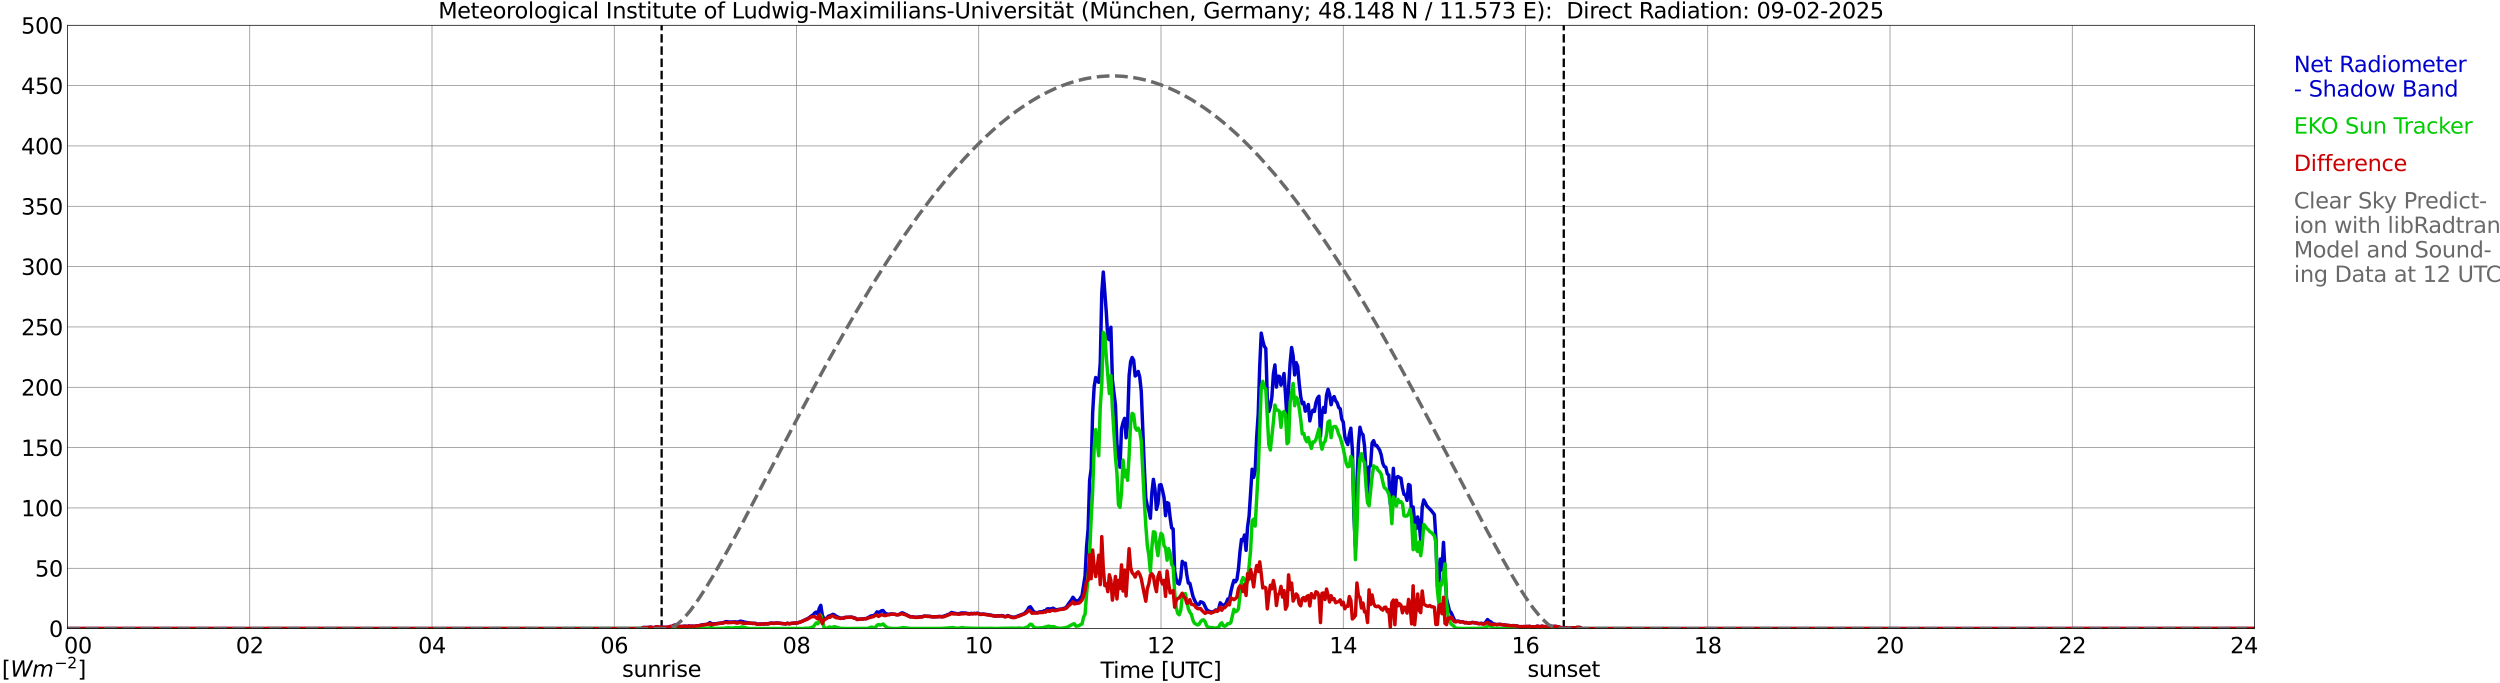 <?xml version="1.0" encoding="utf-8" standalone="no"?>
<!DOCTYPE svg PUBLIC "-//W3C//DTD SVG 1.1//EN"
  "http://www.w3.org/Graphics/SVG/1.1/DTD/svg11.dtd">
<svg xmlns:xlink="http://www.w3.org/1999/xlink" width="1085.4pt" height="296.64pt" viewBox="0 0 1085.4 296.64" xmlns="http://www.w3.org/2000/svg" version="1.1">
 <defs>
  <style type="text/css">*{stroke-linejoin: round; stroke-linecap: butt}</style>
 </defs>
 <g id="figure_1">
  <g id="patch_1">
   <path d="M 0 296.64 
L 1085.4 296.64 
L 1085.4 0 
L 0 0 
z
" style="fill: #ffffff"/>
  </g>
  <g id="axes_1">
   <g id="patch_2">
    <path d="M 29.306 272.909 
L 978.814 272.909 
L 978.814 10.976 
L 29.306 10.976 
z
" style="fill: #ffffff"/>
   </g>
   <g id="patch_3">
    <path d="M 978.814 272.909 
L 978.814 272.909 
L 978.814 10.976 
L 978.814 10.976 
z
" clip-path="url(#p6eb106f321)" style="fill: #d3d3d3; opacity: 0.25; stroke: #d3d3d3; stroke-linejoin: miter"/>
   </g>
   <g id="matplotlib.axis_1">
    <g id="xtick_1">
     <g id="line2d_1">
      <path d="M 29.306 272.909 
L 29.306 10.976 
" clip-path="url(#p6eb106f321)" style="fill: none; stroke: #808080; stroke-width: 0.3; stroke-linecap: square"/>
     </g>
     <g id="line2d_2"/>
     <g id="text_1">
      <!--    00 -->
      <g transform="translate(18.733 283.627) scale(0.095 -0.095)">
       <defs>
        <path id="DejaVuSans-20" transform="scale(0.016)"/>
        <path id="DejaVuSans-30" d="M 2034 4250 
Q 1547 4250 1301 3770 
Q 1056 3291 1056 2328 
Q 1056 1369 1301 889 
Q 1547 409 2034 409 
Q 2525 409 2770 889 
Q 3016 1369 3016 2328 
Q 3016 3291 2770 3770 
Q 2525 4250 2034 4250 
z
M 2034 4750 
Q 2819 4750 3233 4129 
Q 3647 3509 3647 2328 
Q 3647 1150 3233 529 
Q 2819 -91 2034 -91 
Q 1250 -91 836 529 
Q 422 1150 422 2328 
Q 422 3509 836 4129 
Q 1250 4750 2034 4750 
z
" transform="scale(0.016)"/>
       </defs>
       <use xlink:href="#DejaVuSans-20"/>
       <use xlink:href="#DejaVuSans-20" transform="translate(31.787 0)"/>
       <use xlink:href="#DejaVuSans-20" transform="translate(63.574 0)"/>
       <use xlink:href="#DejaVuSans-30" transform="translate(95.361 0)"/>
       <use xlink:href="#DejaVuSans-30" transform="translate(158.984 0)"/>
      </g>
     </g>
    </g>
    <g id="xtick_2">
     <g id="line2d_3">
      <path d="M 108.431 272.909 
L 108.431 10.976 
" clip-path="url(#p6eb106f321)" style="fill: none; stroke: #808080; stroke-width: 0.3; stroke-linecap: square"/>
     </g>
     <g id="line2d_4"/>
     <g id="text_2">
      <!-- 02 -->
      <g transform="translate(102.387 283.627) scale(0.095 -0.095)">
       <defs>
        <path id="DejaVuSans-32" d="M 1228 531 
L 3431 531 
L 3431 0 
L 469 0 
L 469 531 
Q 828 903 1448 1529 
Q 2069 2156 2228 2338 
Q 2531 2678 2651 2914 
Q 2772 3150 2772 3378 
Q 2772 3750 2511 3984 
Q 2250 4219 1831 4219 
Q 1534 4219 1204 4116 
Q 875 4013 500 3803 
L 500 4441 
Q 881 4594 1212 4672 
Q 1544 4750 1819 4750 
Q 2544 4750 2975 4387 
Q 3406 4025 3406 3419 
Q 3406 3131 3298 2873 
Q 3191 2616 2906 2266 
Q 2828 2175 2409 1742 
Q 1991 1309 1228 531 
z
" transform="scale(0.016)"/>
       </defs>
       <use xlink:href="#DejaVuSans-30"/>
       <use xlink:href="#DejaVuSans-32" transform="translate(63.623 0)"/>
      </g>
     </g>
    </g>
    <g id="xtick_3">
     <g id="line2d_5">
      <path d="M 187.557 272.909 
L 187.557 10.976 
" clip-path="url(#p6eb106f321)" style="fill: none; stroke: #808080; stroke-width: 0.3; stroke-linecap: square"/>
     </g>
     <g id="line2d_6"/>
     <g id="text_3">
      <!-- 04 -->
      <g transform="translate(181.513 283.627) scale(0.095 -0.095)">
       <defs>
        <path id="DejaVuSans-34" d="M 2419 4116 
L 825 1625 
L 2419 1625 
L 2419 4116 
z
M 2253 4666 
L 3047 4666 
L 3047 1625 
L 3713 1625 
L 3713 1100 
L 3047 1100 
L 3047 0 
L 2419 0 
L 2419 1100 
L 313 1100 
L 313 1709 
L 2253 4666 
z
" transform="scale(0.016)"/>
       </defs>
       <use xlink:href="#DejaVuSans-30"/>
       <use xlink:href="#DejaVuSans-34" transform="translate(63.623 0)"/>
      </g>
     </g>
    </g>
    <g id="xtick_4">
     <g id="line2d_7">
      <path d="M 266.683 272.909 
L 266.683 10.976 
" clip-path="url(#p6eb106f321)" style="fill: none; stroke: #808080; stroke-width: 0.3; stroke-linecap: square"/>
     </g>
     <g id="line2d_8"/>
     <g id="text_4">
      <!-- 06 -->
      <g transform="translate(260.638 283.627) scale(0.095 -0.095)">
       <defs>
        <path id="DejaVuSans-36" d="M 2113 2584 
Q 1688 2584 1439 2293 
Q 1191 2003 1191 1497 
Q 1191 994 1439 701 
Q 1688 409 2113 409 
Q 2538 409 2786 701 
Q 3034 994 3034 1497 
Q 3034 2003 2786 2293 
Q 2538 2584 2113 2584 
z
M 3366 4563 
L 3366 3988 
Q 3128 4100 2886 4159 
Q 2644 4219 2406 4219 
Q 1781 4219 1451 3797 
Q 1122 3375 1075 2522 
Q 1259 2794 1537 2939 
Q 1816 3084 2150 3084 
Q 2853 3084 3261 2657 
Q 3669 2231 3669 1497 
Q 3669 778 3244 343 
Q 2819 -91 2113 -91 
Q 1303 -91 875 529 
Q 447 1150 447 2328 
Q 447 3434 972 4092 
Q 1497 4750 2381 4750 
Q 2619 4750 2861 4703 
Q 3103 4656 3366 4563 
z
" transform="scale(0.016)"/>
       </defs>
       <use xlink:href="#DejaVuSans-30"/>
       <use xlink:href="#DejaVuSans-36" transform="translate(63.623 0)"/>
      </g>
     </g>
    </g>
    <g id="xtick_5">
     <g id="line2d_9">
      <path d="M 345.808 272.909 
L 345.808 10.976 
" clip-path="url(#p6eb106f321)" style="fill: none; stroke: #808080; stroke-width: 0.3; stroke-linecap: square"/>
     </g>
     <g id="line2d_10"/>
     <g id="text_5">
      <!-- 08 -->
      <g transform="translate(339.764 283.627) scale(0.095 -0.095)">
       <defs>
        <path id="DejaVuSans-38" d="M 2034 2216 
Q 1584 2216 1326 1975 
Q 1069 1734 1069 1313 
Q 1069 891 1326 650 
Q 1584 409 2034 409 
Q 2484 409 2743 651 
Q 3003 894 3003 1313 
Q 3003 1734 2745 1975 
Q 2488 2216 2034 2216 
z
M 1403 2484 
Q 997 2584 770 2862 
Q 544 3141 544 3541 
Q 544 4100 942 4425 
Q 1341 4750 2034 4750 
Q 2731 4750 3128 4425 
Q 3525 4100 3525 3541 
Q 3525 3141 3298 2862 
Q 3072 2584 2669 2484 
Q 3125 2378 3379 2068 
Q 3634 1759 3634 1313 
Q 3634 634 3220 271 
Q 2806 -91 2034 -91 
Q 1263 -91 848 271 
Q 434 634 434 1313 
Q 434 1759 690 2068 
Q 947 2378 1403 2484 
z
M 1172 3481 
Q 1172 3119 1398 2916 
Q 1625 2713 2034 2713 
Q 2441 2713 2670 2916 
Q 2900 3119 2900 3481 
Q 2900 3844 2670 4047 
Q 2441 4250 2034 4250 
Q 1625 4250 1398 4047 
Q 1172 3844 1172 3481 
z
" transform="scale(0.016)"/>
       </defs>
       <use xlink:href="#DejaVuSans-30"/>
       <use xlink:href="#DejaVuSans-38" transform="translate(63.623 0)"/>
      </g>
     </g>
    </g>
    <g id="xtick_6">
     <g id="line2d_11">
      <path d="M 424.934 272.909 
L 424.934 10.976 
" clip-path="url(#p6eb106f321)" style="fill: none; stroke: #808080; stroke-width: 0.3; stroke-linecap: square"/>
     </g>
     <g id="line2d_12"/>
     <g id="text_6">
      <!-- 10 -->
      <g transform="translate(418.89 283.627) scale(0.095 -0.095)">
       <defs>
        <path id="DejaVuSans-31" d="M 794 531 
L 1825 531 
L 1825 4091 
L 703 3866 
L 703 4441 
L 1819 4666 
L 2450 4666 
L 2450 531 
L 3481 531 
L 3481 0 
L 794 0 
L 794 531 
z
" transform="scale(0.016)"/>
       </defs>
       <use xlink:href="#DejaVuSans-31"/>
       <use xlink:href="#DejaVuSans-30" transform="translate(63.623 0)"/>
      </g>
     </g>
    </g>
    <g id="xtick_7">
     <g id="line2d_13">
      <path d="M 504.06 272.909 
L 504.06 10.976 
" clip-path="url(#p6eb106f321)" style="fill: none; stroke: #808080; stroke-width: 0.3; stroke-linecap: square"/>
     </g>
     <g id="line2d_14"/>
     <g id="text_7">
      <!-- 12 -->
      <g transform="translate(498.015 283.627) scale(0.095 -0.095)">
       <use xlink:href="#DejaVuSans-31"/>
       <use xlink:href="#DejaVuSans-32" transform="translate(63.623 0)"/>
      </g>
     </g>
    </g>
    <g id="xtick_8">
     <g id="line2d_15">
      <path d="M 583.185 272.909 
L 583.185 10.976 
" clip-path="url(#p6eb106f321)" style="fill: none; stroke: #808080; stroke-width: 0.3; stroke-linecap: square"/>
     </g>
     <g id="line2d_16"/>
     <g id="text_8">
      <!-- 14 -->
      <g transform="translate(577.141 283.627) scale(0.095 -0.095)">
       <use xlink:href="#DejaVuSans-31"/>
       <use xlink:href="#DejaVuSans-34" transform="translate(63.623 0)"/>
      </g>
     </g>
    </g>
    <g id="xtick_9">
     <g id="line2d_17">
      <path d="M 662.311 272.909 
L 662.311 10.976 
" clip-path="url(#p6eb106f321)" style="fill: none; stroke: #808080; stroke-width: 0.3; stroke-linecap: square"/>
     </g>
     <g id="line2d_18"/>
     <g id="text_9">
      <!-- 16 -->
      <g transform="translate(656.267 283.627) scale(0.095 -0.095)">
       <use xlink:href="#DejaVuSans-31"/>
       <use xlink:href="#DejaVuSans-36" transform="translate(63.623 0)"/>
      </g>
     </g>
    </g>
    <g id="xtick_10">
     <g id="line2d_19">
      <path d="M 741.437 272.909 
L 741.437 10.976 
" clip-path="url(#p6eb106f321)" style="fill: none; stroke: #808080; stroke-width: 0.3; stroke-linecap: square"/>
     </g>
     <g id="line2d_20"/>
     <g id="text_10">
      <!-- 18 -->
      <g transform="translate(735.392 283.627) scale(0.095 -0.095)">
       <use xlink:href="#DejaVuSans-31"/>
       <use xlink:href="#DejaVuSans-38" transform="translate(63.623 0)"/>
      </g>
     </g>
    </g>
    <g id="xtick_11">
     <g id="line2d_21">
      <path d="M 820.562 272.909 
L 820.562 10.976 
" clip-path="url(#p6eb106f321)" style="fill: none; stroke: #808080; stroke-width: 0.3; stroke-linecap: square"/>
     </g>
     <g id="line2d_22"/>
     <g id="text_11">
      <!-- 20 -->
      <g transform="translate(814.518 283.627) scale(0.095 -0.095)">
       <use xlink:href="#DejaVuSans-32"/>
       <use xlink:href="#DejaVuSans-30" transform="translate(63.623 0)"/>
      </g>
     </g>
    </g>
    <g id="xtick_12">
     <g id="line2d_23">
      <path d="M 899.688 272.909 
L 899.688 10.976 
" clip-path="url(#p6eb106f321)" style="fill: none; stroke: #808080; stroke-width: 0.3; stroke-linecap: square"/>
     </g>
     <g id="line2d_24"/>
     <g id="text_12">
      <!-- 22 -->
      <g transform="translate(893.644 283.627) scale(0.095 -0.095)">
       <use xlink:href="#DejaVuSans-32"/>
       <use xlink:href="#DejaVuSans-32" transform="translate(63.623 0)"/>
      </g>
     </g>
    </g>
    <g id="xtick_13">
     <g id="line2d_25">
      <path d="M 978.814 272.909 
L 978.814 10.976 
" clip-path="url(#p6eb106f321)" style="fill: none; stroke: #808080; stroke-width: 0.3; stroke-linecap: square"/>
     </g>
     <g id="line2d_26"/>
     <g id="text_13">
      <!-- 24    -->
      <g transform="translate(968.241 283.627) scale(0.095 -0.095)">
       <use xlink:href="#DejaVuSans-32"/>
       <use xlink:href="#DejaVuSans-34" transform="translate(63.623 0)"/>
       <use xlink:href="#DejaVuSans-20" transform="translate(127.246 0)"/>
       <use xlink:href="#DejaVuSans-20" transform="translate(159.033 0)"/>
       <use xlink:href="#DejaVuSans-20" transform="translate(190.82 0)"/>
      </g>
     </g>
    </g>
    <g id="text_14">
     <!-- Time [UTC] -->
     <g transform="translate(477.806 294.322) scale(0.095 -0.095)">
      <defs>
       <path id="DejaVuSans-54" d="M -19 4666 
L 3928 4666 
L 3928 4134 
L 2272 4134 
L 2272 0 
L 1638 0 
L 1638 4134 
L -19 4134 
L -19 4666 
z
" transform="scale(0.016)"/>
       <path id="DejaVuSans-69" d="M 603 3500 
L 1178 3500 
L 1178 0 
L 603 0 
L 603 3500 
z
M 603 4863 
L 1178 4863 
L 1178 4134 
L 603 4134 
L 603 4863 
z
" transform="scale(0.016)"/>
       <path id="DejaVuSans-6d" d="M 3328 2828 
Q 3544 3216 3844 3400 
Q 4144 3584 4550 3584 
Q 5097 3584 5394 3201 
Q 5691 2819 5691 2113 
L 5691 0 
L 5113 0 
L 5113 2094 
Q 5113 2597 4934 2840 
Q 4756 3084 4391 3084 
Q 3944 3084 3684 2787 
Q 3425 2491 3425 1978 
L 3425 0 
L 2847 0 
L 2847 2094 
Q 2847 2600 2669 2842 
Q 2491 3084 2119 3084 
Q 1678 3084 1418 2786 
Q 1159 2488 1159 1978 
L 1159 0 
L 581 0 
L 581 3500 
L 1159 3500 
L 1159 2956 
Q 1356 3278 1631 3431 
Q 1906 3584 2284 3584 
Q 2666 3584 2933 3390 
Q 3200 3197 3328 2828 
z
" transform="scale(0.016)"/>
       <path id="DejaVuSans-65" d="M 3597 1894 
L 3597 1613 
L 953 1613 
Q 991 1019 1311 708 
Q 1631 397 2203 397 
Q 2534 397 2845 478 
Q 3156 559 3463 722 
L 3463 178 
Q 3153 47 2828 -22 
Q 2503 -91 2169 -91 
Q 1331 -91 842 396 
Q 353 884 353 1716 
Q 353 2575 817 3079 
Q 1281 3584 2069 3584 
Q 2775 3584 3186 3129 
Q 3597 2675 3597 1894 
z
M 3022 2063 
Q 3016 2534 2758 2815 
Q 2500 3097 2075 3097 
Q 1594 3097 1305 2825 
Q 1016 2553 972 2059 
L 3022 2063 
z
" transform="scale(0.016)"/>
       <path id="DejaVuSans-5b" d="M 550 4863 
L 1875 4863 
L 1875 4416 
L 1125 4416 
L 1125 -397 
L 1875 -397 
L 1875 -844 
L 550 -844 
L 550 4863 
z
" transform="scale(0.016)"/>
       <path id="DejaVuSans-55" d="M 556 4666 
L 1191 4666 
L 1191 1831 
Q 1191 1081 1462 751 
Q 1734 422 2344 422 
Q 2950 422 3222 751 
Q 3494 1081 3494 1831 
L 3494 4666 
L 4128 4666 
L 4128 1753 
Q 4128 841 3676 375 
Q 3225 -91 2344 -91 
Q 1459 -91 1007 375 
Q 556 841 556 1753 
L 556 4666 
z
" transform="scale(0.016)"/>
       <path id="DejaVuSans-43" d="M 4122 4306 
L 4122 3641 
Q 3803 3938 3442 4084 
Q 3081 4231 2675 4231 
Q 1875 4231 1450 3742 
Q 1025 3253 1025 2328 
Q 1025 1406 1450 917 
Q 1875 428 2675 428 
Q 3081 428 3442 575 
Q 3803 722 4122 1019 
L 4122 359 
Q 3791 134 3420 21 
Q 3050 -91 2638 -91 
Q 1578 -91 968 557 
Q 359 1206 359 2328 
Q 359 3453 968 4101 
Q 1578 4750 2638 4750 
Q 3056 4750 3426 4639 
Q 3797 4528 4122 4306 
z
" transform="scale(0.016)"/>
       <path id="DejaVuSans-5d" d="M 1947 4863 
L 1947 -844 
L 622 -844 
L 622 -397 
L 1369 -397 
L 1369 4416 
L 622 4416 
L 622 4863 
L 1947 4863 
z
" transform="scale(0.016)"/>
      </defs>
      <use xlink:href="#DejaVuSans-54"/>
      <use xlink:href="#DejaVuSans-69" transform="translate(57.959 0)"/>
      <use xlink:href="#DejaVuSans-6d" transform="translate(85.742 0)"/>
      <use xlink:href="#DejaVuSans-65" transform="translate(183.154 0)"/>
      <use xlink:href="#DejaVuSans-20" transform="translate(244.678 0)"/>
      <use xlink:href="#DejaVuSans-5b" transform="translate(276.465 0)"/>
      <use xlink:href="#DejaVuSans-55" transform="translate(315.479 0)"/>
      <use xlink:href="#DejaVuSans-54" transform="translate(388.672 0)"/>
      <use xlink:href="#DejaVuSans-43" transform="translate(443.881 0)"/>
      <use xlink:href="#DejaVuSans-5d" transform="translate(513.705 0)"/>
     </g>
    </g>
   </g>
   <g id="matplotlib.axis_2">
    <g id="ytick_1">
     <g id="line2d_27">
      <path d="M 29.306 272.909 
L 978.814 272.909 
" clip-path="url(#p6eb106f321)" style="fill: none; stroke: #808080; stroke-width: 0.3; stroke-linecap: square"/>
     </g>
     <g id="line2d_28"/>
     <g id="text_15">
      <!-- 0 -->
      <g transform="translate(21.261 276.518) scale(0.095 -0.095)">
       <use xlink:href="#DejaVuSans-30"/>
      </g>
     </g>
    </g>
    <g id="ytick_2">
     <g id="line2d_29">
      <path d="M 29.306 246.715 
L 978.814 246.715 
" clip-path="url(#p6eb106f321)" style="fill: none; stroke: #808080; stroke-width: 0.3; stroke-linecap: square"/>
     </g>
     <g id="line2d_30"/>
     <g id="text_16">
      <!-- 50 -->
      <g transform="translate(15.217 250.325) scale(0.095 -0.095)">
       <defs>
        <path id="DejaVuSans-35" d="M 691 4666 
L 3169 4666 
L 3169 4134 
L 1269 4134 
L 1269 2991 
Q 1406 3038 1543 3061 
Q 1681 3084 1819 3084 
Q 2600 3084 3056 2656 
Q 3513 2228 3513 1497 
Q 3513 744 3044 326 
Q 2575 -91 1722 -91 
Q 1428 -91 1123 -41 
Q 819 9 494 109 
L 494 744 
Q 775 591 1075 516 
Q 1375 441 1709 441 
Q 2250 441 2565 725 
Q 2881 1009 2881 1497 
Q 2881 1984 2565 2268 
Q 2250 2553 1709 2553 
Q 1456 2553 1204 2497 
Q 953 2441 691 2322 
L 691 4666 
z
" transform="scale(0.016)"/>
       </defs>
       <use xlink:href="#DejaVuSans-35"/>
       <use xlink:href="#DejaVuSans-30" transform="translate(63.623 0)"/>
      </g>
     </g>
    </g>
    <g id="ytick_3">
     <g id="line2d_31">
      <path d="M 29.306 220.522 
L 978.814 220.522 
" clip-path="url(#p6eb106f321)" style="fill: none; stroke: #808080; stroke-width: 0.3; stroke-linecap: square"/>
     </g>
     <g id="line2d_32"/>
     <g id="text_17">
      <!-- 100 -->
      <g transform="translate(9.173 224.131) scale(0.095 -0.095)">
       <use xlink:href="#DejaVuSans-31"/>
       <use xlink:href="#DejaVuSans-30" transform="translate(63.623 0)"/>
       <use xlink:href="#DejaVuSans-30" transform="translate(127.246 0)"/>
      </g>
     </g>
    </g>
    <g id="ytick_4">
     <g id="line2d_33">
      <path d="M 29.306 194.329 
L 978.814 194.329 
" clip-path="url(#p6eb106f321)" style="fill: none; stroke: #808080; stroke-width: 0.3; stroke-linecap: square"/>
     </g>
     <g id="line2d_34"/>
     <g id="text_18">
      <!-- 150 -->
      <g transform="translate(9.173 197.938) scale(0.095 -0.095)">
       <use xlink:href="#DejaVuSans-31"/>
       <use xlink:href="#DejaVuSans-35" transform="translate(63.623 0)"/>
       <use xlink:href="#DejaVuSans-30" transform="translate(127.246 0)"/>
      </g>
     </g>
    </g>
    <g id="ytick_5">
     <g id="line2d_35">
      <path d="M 29.306 168.136 
L 978.814 168.136 
" clip-path="url(#p6eb106f321)" style="fill: none; stroke: #808080; stroke-width: 0.3; stroke-linecap: square"/>
     </g>
     <g id="line2d_36"/>
     <g id="text_19">
      <!-- 200 -->
      <g transform="translate(9.173 171.745) scale(0.095 -0.095)">
       <use xlink:href="#DejaVuSans-32"/>
       <use xlink:href="#DejaVuSans-30" transform="translate(63.623 0)"/>
       <use xlink:href="#DejaVuSans-30" transform="translate(127.246 0)"/>
      </g>
     </g>
    </g>
    <g id="ytick_6">
     <g id="line2d_37">
      <path d="M 29.306 141.942 
L 978.814 141.942 
" clip-path="url(#p6eb106f321)" style="fill: none; stroke: #808080; stroke-width: 0.3; stroke-linecap: square"/>
     </g>
     <g id="line2d_38"/>
     <g id="text_20">
      <!-- 250 -->
      <g transform="translate(9.173 145.551) scale(0.095 -0.095)">
       <use xlink:href="#DejaVuSans-32"/>
       <use xlink:href="#DejaVuSans-35" transform="translate(63.623 0)"/>
       <use xlink:href="#DejaVuSans-30" transform="translate(127.246 0)"/>
      </g>
     </g>
    </g>
    <g id="ytick_7">
     <g id="line2d_39">
      <path d="M 29.306 115.749 
L 978.814 115.749 
" clip-path="url(#p6eb106f321)" style="fill: none; stroke: #808080; stroke-width: 0.3; stroke-linecap: square"/>
     </g>
     <g id="line2d_40"/>
     <g id="text_21">
      <!-- 300 -->
      <g transform="translate(9.173 119.358) scale(0.095 -0.095)">
       <defs>
        <path id="DejaVuSans-33" d="M 2597 2516 
Q 3050 2419 3304 2112 
Q 3559 1806 3559 1356 
Q 3559 666 3084 287 
Q 2609 -91 1734 -91 
Q 1441 -91 1130 -33 
Q 819 25 488 141 
L 488 750 
Q 750 597 1062 519 
Q 1375 441 1716 441 
Q 2309 441 2620 675 
Q 2931 909 2931 1356 
Q 2931 1769 2642 2001 
Q 2353 2234 1838 2234 
L 1294 2234 
L 1294 2753 
L 1863 2753 
Q 2328 2753 2575 2939 
Q 2822 3125 2822 3475 
Q 2822 3834 2567 4026 
Q 2313 4219 1838 4219 
Q 1578 4219 1281 4162 
Q 984 4106 628 3988 
L 628 4550 
Q 988 4650 1302 4700 
Q 1616 4750 1894 4750 
Q 2613 4750 3031 4423 
Q 3450 4097 3450 3541 
Q 3450 3153 3228 2886 
Q 3006 2619 2597 2516 
z
" transform="scale(0.016)"/>
       </defs>
       <use xlink:href="#DejaVuSans-33"/>
       <use xlink:href="#DejaVuSans-30" transform="translate(63.623 0)"/>
       <use xlink:href="#DejaVuSans-30" transform="translate(127.246 0)"/>
      </g>
     </g>
    </g>
    <g id="ytick_8">
     <g id="line2d_41">
      <path d="M 29.306 89.556 
L 978.814 89.556 
" clip-path="url(#p6eb106f321)" style="fill: none; stroke: #808080; stroke-width: 0.3; stroke-linecap: square"/>
     </g>
     <g id="line2d_42"/>
     <g id="text_22">
      <!-- 350 -->
      <g transform="translate(9.173 93.165) scale(0.095 -0.095)">
       <use xlink:href="#DejaVuSans-33"/>
       <use xlink:href="#DejaVuSans-35" transform="translate(63.623 0)"/>
       <use xlink:href="#DejaVuSans-30" transform="translate(127.246 0)"/>
      </g>
     </g>
    </g>
    <g id="ytick_9">
     <g id="line2d_43">
      <path d="M 29.306 63.362 
L 978.814 63.362 
" clip-path="url(#p6eb106f321)" style="fill: none; stroke: #808080; stroke-width: 0.3; stroke-linecap: square"/>
     </g>
     <g id="line2d_44"/>
     <g id="text_23">
      <!-- 400 -->
      <g transform="translate(9.173 66.972) scale(0.095 -0.095)">
       <use xlink:href="#DejaVuSans-34"/>
       <use xlink:href="#DejaVuSans-30" transform="translate(63.623 0)"/>
       <use xlink:href="#DejaVuSans-30" transform="translate(127.246 0)"/>
      </g>
     </g>
    </g>
    <g id="ytick_10">
     <g id="line2d_45">
      <path d="M 29.306 37.169 
L 978.814 37.169 
" clip-path="url(#p6eb106f321)" style="fill: none; stroke: #808080; stroke-width: 0.3; stroke-linecap: square"/>
     </g>
     <g id="line2d_46"/>
     <g id="text_24">
      <!-- 450 -->
      <g transform="translate(9.173 40.778) scale(0.095 -0.095)">
       <use xlink:href="#DejaVuSans-34"/>
       <use xlink:href="#DejaVuSans-35" transform="translate(63.623 0)"/>
       <use xlink:href="#DejaVuSans-30" transform="translate(127.246 0)"/>
      </g>
     </g>
    </g>
    <g id="ytick_11">
     <g id="line2d_47">
      <path d="M 29.306 10.976 
L 978.814 10.976 
" clip-path="url(#p6eb106f321)" style="fill: none; stroke: #808080; stroke-width: 0.3; stroke-linecap: square"/>
     </g>
     <g id="line2d_48"/>
     <g id="text_25">
      <!-- 500 -->
      <g transform="translate(9.173 14.585) scale(0.095 -0.095)">
       <use xlink:href="#DejaVuSans-35"/>
       <use xlink:href="#DejaVuSans-30" transform="translate(63.623 0)"/>
       <use xlink:href="#DejaVuSans-30" transform="translate(127.246 0)"/>
      </g>
     </g>
    </g>
   </g>
   <g id="line2d_49">
    <path d="M 287.255 272.909 
L 287.255 10.976 
" clip-path="url(#p6eb106f321)" style="fill: none; stroke-dasharray: 3.7,1.6; stroke-dashoffset: 0; stroke: #000000"/>
   </g>
   <g id="line2d_50">
    <path d="M 678.927 272.909 
L 678.927 10.976 
" clip-path="url(#p6eb106f321)" style="fill: none; stroke-dasharray: 3.7,1.6; stroke-dashoffset: 0; stroke: #000000"/>
   </g>
   <g id="line2d_51">
    <path d="M 29.306 272.909 
L 278.552 272.909 
L 279.211 272.453 
L 281.189 272.432 
L 282.508 272.291 
L 283.827 272.532 
L 285.145 272.086 
L 286.464 272.39 
L 287.124 272.223 
L 287.783 272.364 
L 289.761 272.359 
L 291.08 271.987 
L 291.739 272.008 
L 292.399 271.562 
L 293.058 271.358 
L 293.717 271.452 
L 294.377 271.861 
L 295.696 272.044 
L 297.014 271.898 
L 297.674 271.856 
L 298.333 272.055 
L 298.992 271.751 
L 299.652 271.866 
L 300.971 271.866 
L 301.63 271.95 
L 302.289 271.72 
L 302.949 271.735 
L 304.927 271.306 
L 305.586 271.18 
L 306.905 271.112 
L 307.564 270.782 
L 308.224 270.295 
L 308.883 270.813 
L 310.202 270.85 
L 314.158 270.326 
L 314.818 269.933 
L 315.477 269.886 
L 316.796 270.085 
L 319.433 269.975 
L 320.093 270.169 
L 321.411 269.677 
L 322.73 269.933 
L 323.39 270.174 
L 324.049 270.195 
L 324.708 270.415 
L 326.027 270.578 
L 327.346 270.64 
L 328.005 270.635 
L 328.665 270.923 
L 329.983 270.95 
L 331.302 270.871 
L 331.961 270.908 
L 332.621 270.745 
L 333.28 270.892 
L 333.94 270.646 
L 335.258 270.483 
L 335.918 270.625 
L 337.236 270.462 
L 341.193 270.866 
L 341.852 270.583 
L 342.512 270.808 
L 343.83 270.604 
L 345.149 270.478 
L 345.808 270.499 
L 347.127 270.164 
L 348.446 269.666 
L 351.083 268.325 
L 352.402 267.314 
L 353.062 266.947 
L 353.721 266.13 
L 354.38 265.727 
L 355.04 266.638 
L 355.699 264.103 
L 356.359 262.809 
L 357.018 267.083 
L 357.677 268.561 
L 358.337 268.624 
L 358.996 268.33 
L 359.655 267.492 
L 360.315 267.335 
L 361.634 266.722 
L 362.293 266.937 
L 362.952 267.539 
L 364.93 268.409 
L 366.249 268.346 
L 366.909 268.047 
L 369.546 267.927 
L 370.206 268.026 
L 371.524 268.466 
L 372.184 268.927 
L 373.502 268.755 
L 374.821 268.707 
L 375.481 268.561 
L 376.14 268.576 
L 378.118 267.429 
L 379.437 267.246 
L 380.096 266.596 
L 380.756 265.658 
L 381.415 265.863 
L 382.074 265.658 
L 382.734 265.166 
L 383.393 265.077 
L 384.053 265.968 
L 384.712 266.455 
L 386.031 266.774 
L 386.69 266.533 
L 388.009 266.628 
L 388.668 266.706 
L 389.328 266.905 
L 389.987 266.848 
L 390.646 266.643 
L 391.306 266.14 
L 391.965 266.099 
L 395.262 267.785 
L 395.921 267.712 
L 397.24 267.984 
L 398.559 267.969 
L 399.218 267.833 
L 400.537 267.728 
L 401.196 267.476 
L 403.175 267.586 
L 403.834 267.597 
L 404.493 267.754 
L 405.812 267.764 
L 407.131 267.723 
L 407.79 267.628 
L 409.109 267.712 
L 410.428 267.277 
L 412.406 266.476 
L 413.065 265.91 
L 414.384 266.245 
L 416.362 266.549 
L 417.022 266.193 
L 417.681 266.088 
L 418.34 266.161 
L 419 266.119 
L 420.978 266.502 
L 421.637 266.277 
L 422.297 266.397 
L 422.956 266.298 
L 423.615 266.355 
L 424.275 266.219 
L 424.934 266.371 
L 425.593 266.691 
L 426.912 266.601 
L 428.89 266.863 
L 429.55 266.921 
L 431.528 267.351 
L 432.187 267.476 
L 432.847 267.377 
L 434.165 267.382 
L 434.825 267.262 
L 435.484 267.372 
L 436.144 267.639 
L 436.803 267.665 
L 437.462 267.246 
L 439.44 267.937 
L 440.759 267.948 
L 442.078 267.366 
L 444.716 266.408 
L 446.034 264.967 
L 446.694 263.746 
L 447.353 263.432 
L 448.672 265.412 
L 449.331 265.852 
L 449.991 265.999 
L 450.65 265.899 
L 451.309 265.664 
L 452.628 265.575 
L 453.287 265.156 
L 453.947 265.177 
L 454.606 264.375 
L 455.266 264.296 
L 455.925 264.422 
L 457.244 264.061 
L 457.903 264.485 
L 458.563 264.705 
L 459.222 264.7 
L 459.881 264.49 
L 460.541 264.496 
L 462.519 263.94 
L 463.178 263.306 
L 463.838 262.243 
L 465.156 260.498 
L 465.816 259.314 
L 467.134 260.986 
L 468.453 260.635 
L 469.772 258.544 
L 471.091 250.068 
L 471.75 237.281 
L 472.409 229.737 
L 473.069 208.473 
L 473.728 203.68 
L 474.388 179.226 
L 475.047 167.774 
L 475.706 163.908 
L 476.366 165.459 
L 477.025 165.993 
L 477.685 157.464 
L 478.344 127.185 
L 479.003 118.122 
L 480.322 135.75 
L 480.981 146.982 
L 481.641 147.49 
L 482.3 142.084 
L 482.96 164.903 
L 484.278 175.779 
L 484.938 192.789 
L 486.256 202.873 
L 486.916 186.151 
L 487.575 183.49 
L 488.235 181.646 
L 488.894 190.075 
L 489.553 184.218 
L 490.213 163.159 
L 490.872 156.972 
L 491.532 155.207 
L 492.191 156.438 
L 492.85 163.253 
L 493.51 162.682 
L 494.169 161.268 
L 494.828 163.719 
L 495.488 169.828 
L 496.807 202.59 
L 497.466 216.295 
L 498.125 219.579 
L 498.785 221.648 
L 499.444 224.991 
L 500.103 213.801 
L 500.763 208.122 
L 501.422 212.334 
L 502.082 221.151 
L 502.741 218.752 
L 503.4 210.563 
L 504.06 210.427 
L 504.719 212.942 
L 505.379 216.038 
L 506.038 223.891 
L 506.697 218.191 
L 507.357 218.547 
L 508.016 224.676 
L 508.675 229.192 
L 509.335 229.653 
L 509.994 247.894 
L 510.654 251.504 
L 511.313 253.222 
L 511.972 253.589 
L 512.632 250.728 
L 513.291 243.735 
L 513.95 244.751 
L 514.61 244.484 
L 515.269 249.576 
L 515.929 253.143 
L 516.588 253.259 
L 517.907 258.801 
L 518.566 260.436 
L 519.226 261.75 
L 519.885 262.631 
L 520.544 262.489 
L 521.204 261.274 
L 521.863 261.452 
L 522.522 261.866 
L 523.841 264.611 
L 524.501 265.108 
L 525.819 265.784 
L 527.138 265.407 
L 527.797 264.831 
L 528.457 265.093 
L 529.116 264.275 
L 529.776 261.714 
L 530.435 262.437 
L 531.094 262.688 
L 531.754 262.803 
L 532.413 261.635 
L 533.073 260.043 
L 533.732 260.509 
L 534.391 256.968 
L 535.051 254.154 
L 535.71 251.965 
L 536.369 252.599 
L 537.029 251.593 
L 537.688 246.972 
L 538.348 239.481 
L 539.007 234.2 
L 539.666 234.672 
L 540.326 232.278 
L 540.985 238.941 
L 541.644 228.784 
L 542.304 224.084 
L 543.623 203.717 
L 544.282 207.253 
L 544.941 204.555 
L 545.601 189.572 
L 546.26 179.818 
L 546.919 158.895 
L 547.579 144.624 
L 548.238 147.888 
L 548.898 150.308 
L 549.557 151.288 
L 550.216 173.149 
L 550.876 178.671 
L 551.535 176.57 
L 552.195 172.431 
L 552.854 162.373 
L 553.513 158.434 
L 554.173 168.067 
L 554.832 163.3 
L 555.491 163.457 
L 556.151 167.214 
L 556.81 165.521 
L 557.47 162.169 
L 558.129 171.535 
L 558.788 182.751 
L 559.448 168.528 
L 560.107 157.758 
L 560.766 150.874 
L 561.426 154.541 
L 562.085 162.787 
L 562.745 157.438 
L 563.404 159.083 
L 564.063 166.485 
L 564.723 172.243 
L 565.382 175.292 
L 566.042 174.705 
L 566.701 178.534 
L 567.36 177.853 
L 568.02 175.606 
L 568.679 182.736 
L 569.338 179.519 
L 569.998 178.079 
L 570.657 178.629 
L 571.317 174.799 
L 571.976 172.866 
L 572.635 172.038 
L 573.295 189.504 
L 573.954 179.703 
L 574.613 176.921 
L 575.273 179.048 
L 575.932 171.53 
L 576.592 169.016 
L 577.251 171.184 
L 577.91 175.711 
L 578.57 172.992 
L 579.229 172.185 
L 579.889 173.987 
L 580.548 174.883 
L 581.207 176.916 
L 581.867 177.466 
L 582.526 181.971 
L 583.185 183.223 
L 583.845 189.452 
L 584.504 191.6 
L 585.164 193.003 
L 585.823 188.524 
L 586.482 185.91 
L 587.142 195.24 
L 587.801 223.278 
L 588.46 237.317 
L 589.12 209.835 
L 589.779 192.92 
L 590.439 185.496 
L 591.098 188.063 
L 591.757 188.697 
L 592.417 193.564 
L 593.736 215.608 
L 594.395 202.768 
L 595.054 202.192 
L 595.714 192.296 
L 596.373 191.317 
L 597.032 193.26 
L 597.692 193.386 
L 599.011 195.455 
L 599.67 197.503 
L 600.329 201.076 
L 600.989 202.554 
L 601.648 202.878 
L 602.307 205.712 
L 602.967 206.283 
L 603.626 218.893 
L 604.286 216.048 
L 604.945 203.345 
L 605.604 215.818 
L 606.264 207.347 
L 606.923 206.891 
L 607.582 207.352 
L 608.242 207.609 
L 608.901 211.878 
L 609.561 214.629 
L 610.22 214.896 
L 610.879 217.258 
L 611.539 210.333 
L 612.198 210.731 
L 612.858 223.052 
L 613.517 220.082 
L 614.176 226.337 
L 614.836 229.596 
L 615.495 224.43 
L 616.154 227.39 
L 616.814 234.342 
L 617.473 220.103 
L 618.133 217.044 
L 618.792 218.196 
L 619.451 219.632 
L 621.429 221.696 
L 622.748 223.403 
L 623.408 233.771 
L 624.067 254.573 
L 624.726 252.441 
L 625.386 242.703 
L 626.045 247.428 
L 626.705 235.484 
L 628.023 259.901 
L 629.342 265.276 
L 630.001 265.947 
L 631.32 268.896 
L 631.98 269.75 
L 633.298 269.697 
L 633.958 270.007 
L 634.617 269.886 
L 635.276 270.028 
L 635.936 270.373 
L 636.595 270.232 
L 637.255 270.504 
L 637.914 270.541 
L 639.233 270.227 
L 641.211 270.483 
L 641.87 270.73 
L 643.189 270.593 
L 643.848 270.782 
L 644.508 270.661 
L 645.167 269.954 
L 645.827 268.985 
L 646.486 269.635 
L 647.145 269.907 
L 647.805 270.494 
L 648.464 270.866 
L 649.783 271.17 
L 651.102 271.054 
L 656.377 271.751 
L 657.036 271.578 
L 657.695 271.741 
L 658.355 271.746 
L 659.674 272.086 
L 662.311 272.034 
L 664.289 271.955 
L 664.949 272.223 
L 665.608 272.065 
L 666.267 272.207 
L 667.586 271.84 
L 668.246 272.107 
L 669.564 271.882 
L 670.224 272.029 
L 672.202 272.05 
L 672.861 272.233 
L 673.521 271.992 
L 674.839 271.971 
L 675.499 271.955 
L 676.817 272.243 
L 678.796 272.794 
L 680.114 272.469 
L 680.774 272.778 
L 681.433 272.631 
L 682.092 272.694 
L 683.411 272.553 
L 684.071 272.574 
L 684.73 272.395 
L 686.049 272.432 
L 686.708 272.909 
L 978.154 272.909 
L 978.154 272.909 
" clip-path="url(#p6eb106f321)" style="fill: none; stroke: #0000cc; stroke-width: 1.5; stroke-linecap: square"/>
   </g>
   <g id="line2d_52">
    <path d="M 28.646 272.973 
L 211.295 272.927 
L 292.399 272.849 
L 294.377 272.73 
L 296.355 272.882 
L 304.267 272.838 
L 307.564 272.724 
L 308.224 272.467 
L 308.883 272.404 
L 309.543 272.725 
L 310.861 272.851 
L 314.158 272.78 
L 316.136 272.52 
L 317.455 272.685 
L 318.774 272.583 
L 319.433 272.474 
L 320.752 272.551 
L 322.071 272.228 
L 322.73 272.247 
L 324.708 272.823 
L 326.027 272.896 
L 336.577 272.867 
L 342.512 272.893 
L 349.105 272.873 
L 349.765 272.715 
L 351.083 272.779 
L 353.062 272.144 
L 354.38 270.428 
L 355.04 270.826 
L 355.699 270.01 
L 356.359 267.141 
L 357.018 269.276 
L 357.677 272.242 
L 358.337 272.723 
L 358.996 272.774 
L 359.655 272.405 
L 360.315 272.193 
L 360.974 272.478 
L 362.293 272.085 
L 364.93 272.809 
L 367.568 272.884 
L 376.799 272.806 
L 378.118 272.315 
L 378.777 272.326 
L 379.437 272.513 
L 380.096 272.404 
L 380.756 271.49 
L 381.415 271.152 
L 382.074 271.381 
L 382.734 271.219 
L 383.393 270.899 
L 384.053 271.61 
L 385.371 272.629 
L 387.349 272.85 
L 389.987 272.841 
L 391.306 272.64 
L 391.965 272.465 
L 395.262 272.838 
L 407.79 272.855 
L 411.087 272.702 
L 411.746 272.581 
L 412.406 272.602 
L 413.725 272.478 
L 415.043 272.723 
L 416.362 272.726 
L 417.681 272.452 
L 419 272.664 
L 423.615 272.796 
L 425.593 272.797 
L 428.231 272.839 
L 429.55 272.778 
L 432.187 272.865 
L 435.484 272.783 
L 440.1 272.705 
L 441.419 272.79 
L 442.078 272.634 
L 444.056 272.802 
L 444.716 272.74 
L 445.375 272.367 
L 446.034 272.315 
L 447.353 270.987 
L 448.012 271.175 
L 448.672 272.112 
L 449.331 272.496 
L 449.991 272.7 
L 452.628 272.532 
L 455.266 271.84 
L 456.584 272.157 
L 457.244 272.03 
L 457.903 272.214 
L 458.563 272.523 
L 459.881 272.763 
L 461.2 272.735 
L 463.178 272.387 
L 465.816 270.976 
L 466.475 270.819 
L 467.134 271.87 
L 468.453 271.698 
L 469.113 271.16 
L 469.772 270.924 
L 470.431 267.964 
L 471.091 266.678 
L 471.75 257.768 
L 472.409 250.761 
L 473.069 240.517 
L 473.728 225.339 
L 474.388 213.342 
L 475.047 194.297 
L 475.706 186.49 
L 477.025 197.858 
L 477.685 176.55 
L 478.344 167.112 
L 479.003 144.263 
L 479.663 145.459 
L 480.322 155.2 
L 481.641 170.872 
L 482.3 163.041 
L 482.96 177.262 
L 484.278 198.423 
L 484.938 205.653 
L 485.597 219.192 
L 486.256 220.257 
L 486.916 213.81 
L 487.575 199.773 
L 488.235 206.984 
L 488.894 204.244 
L 489.553 208.532 
L 490.213 197.838 
L 490.872 183.502 
L 491.532 179.461 
L 492.191 179.984 
L 492.85 185.608 
L 493.51 186.787 
L 494.169 185.896 
L 494.828 187.299 
L 495.488 191.468 
L 496.807 217.549 
L 497.466 228.18 
L 498.125 236.902 
L 498.785 241.122 
L 499.444 248.24 
L 500.103 237.576 
L 500.763 230.879 
L 501.422 231.038 
L 502.082 237.174 
L 502.741 241.232 
L 503.4 234.968 
L 504.06 231.567 
L 504.719 232.289 
L 505.379 236.954 
L 506.038 237.871 
L 506.697 243.202 
L 507.357 238.206 
L 508.016 240.163 
L 508.675 245.067 
L 509.335 246.18 
L 509.994 257.195 
L 510.654 263.739 
L 511.313 266.281 
L 511.972 266.914 
L 512.632 265.003 
L 513.291 259.076 
L 513.95 258.635 
L 514.61 257.718 
L 515.269 260.57 
L 515.929 264.386 
L 516.588 265.795 
L 517.247 266.733 
L 517.907 269.234 
L 518.566 270.576 
L 519.885 271.325 
L 520.544 271.089 
L 521.204 269.999 
L 521.863 269.306 
L 522.522 269.087 
L 523.182 269.875 
L 523.841 271.598 
L 524.501 272.294 
L 525.819 272.507 
L 527.797 272.684 
L 529.116 272.326 
L 529.776 270.993 
L 530.435 270.379 
L 531.094 271.649 
L 531.754 271.889 
L 532.413 271.51 
L 533.073 270.728 
L 533.732 270.815 
L 534.391 270.228 
L 535.71 264.529 
L 536.369 265.594 
L 537.029 265.283 
L 537.688 264.319 
L 539.007 252.455 
L 539.666 250.742 
L 540.326 251.506 
L 540.985 253.311 
L 541.644 252.586 
L 542.963 238.925 
L 543.623 226.119 
L 544.282 225.372 
L 544.941 228.393 
L 546.26 204.597 
L 547.579 168.401 
L 548.238 165.543 
L 548.898 168.312 
L 549.557 168.959 
L 550.876 193.08 
L 551.535 195.389 
L 552.854 183.242 
L 553.513 175.862 
L 554.173 178.09 
L 554.832 178.045 
L 555.491 178.673 
L 556.151 185.535 
L 556.81 179.2 
L 557.47 178.657 
L 558.129 179.948 
L 558.788 192.644 
L 559.448 191.853 
L 560.107 174.733 
L 561.426 166.488 
L 562.085 176.149 
L 562.745 172.485 
L 563.404 173.37 
L 564.063 177.241 
L 564.723 182.143 
L 565.382 188.348 
L 566.042 188.179 
L 566.701 190.581 
L 567.36 191.817 
L 568.02 189.939 
L 568.679 192.577 
L 569.338 194.694 
L 569.998 191.879 
L 570.657 191.917 
L 571.317 190.816 
L 572.635 186.204 
L 573.295 192.103 
L 573.954 195.024 
L 574.613 192.389 
L 575.273 191.695 
L 575.932 188.701 
L 576.592 183.212 
L 577.251 182.729 
L 577.91 190.007 
L 578.57 185.602 
L 579.229 185.163 
L 579.889 185.217 
L 580.548 186.436 
L 581.207 188.61 
L 581.867 189.935 
L 583.185 194.692 
L 584.504 201.308 
L 585.164 202.652 
L 585.823 202.446 
L 586.482 198.16 
L 587.142 199.411 
L 587.801 218.489 
L 588.46 242.959 
L 589.12 229.635 
L 589.779 207.156 
L 590.439 198.979 
L 591.098 196.996 
L 591.757 199.793 
L 592.417 200.839 
L 593.076 211.169 
L 593.736 218.25 
L 594.395 219.578 
L 595.714 206.901 
L 596.373 202.262 
L 597.032 202.975 
L 597.692 202.887 
L 598.351 204.29 
L 599.011 204.798 
L 599.67 205.955 
L 600.329 209.101 
L 600.989 211.704 
L 601.648 212.199 
L 602.307 213.061 
L 602.967 214.554 
L 603.626 218.301 
L 604.286 227.358 
L 604.945 215.739 
L 605.604 217.506 
L 606.264 219.702 
L 606.923 216.792 
L 607.582 218.166 
L 608.242 217.789 
L 608.901 218.72 
L 609.561 223.908 
L 610.22 224.1 
L 610.879 223.994 
L 611.539 222.989 
L 612.198 221.102 
L 612.858 225.109 
L 613.517 238.65 
L 614.176 228.014 
L 614.836 238.351 
L 615.495 239.436 
L 616.154 235.283 
L 616.814 241.251 
L 617.473 236.432 
L 618.133 227.71 
L 618.792 228.396 
L 619.451 229.424 
L 620.111 229.973 
L 620.77 230.852 
L 621.429 231.167 
L 622.748 232.623 
L 623.408 235.572 
L 624.067 256.412 
L 624.726 262.364 
L 625.386 253.233 
L 626.045 253.882 
L 627.364 244.81 
L 628.023 261.619 
L 628.683 267.152 
L 629.342 269.661 
L 630.001 270.946 
L 630.661 271.381 
L 631.98 272.603 
L 632.639 272.774 
L 634.617 272.853 
L 641.87 272.818 
L 644.508 272.633 
L 645.167 272.418 
L 645.827 271.71 
L 647.145 271.813 
L 648.464 272.677 
L 649.123 272.828 
L 653.08 272.902 
L 914.194 272.982 
L 921.448 272.986 
L 943.867 272.942 
L 955.735 272.931 
L 978.154 272.991 
L 978.154 272.991 
" clip-path="url(#p6eb106f321)" style="fill: none; stroke: #00cc00; stroke-width: 1.5; stroke-linecap: square"/>
   </g>
   <g id="line2d_53">
    <path d="M 29.306 272.845 
L 43.812 272.846 
L 55.022 272.844 
L 72.166 272.855 
L 106.453 272.868 
L 144.697 272.863 
L 213.932 272.892 
L 273.936 272.906 
L 278.552 272.907 
L 279.211 272.451 
L 281.189 272.43 
L 282.508 272.289 
L 283.827 272.53 
L 285.145 272.085 
L 286.464 272.389 
L 287.124 272.221 
L 287.783 272.363 
L 289.761 272.359 
L 291.08 271.992 
L 291.739 272.028 
L 292.399 271.623 
L 293.058 271.488 
L 293.717 271.647 
L 294.377 272.04 
L 297.014 271.922 
L 297.674 271.876 
L 298.333 272.072 
L 298.992 271.767 
L 299.652 271.881 
L 300.971 271.882 
L 301.63 271.969 
L 302.289 271.744 
L 302.949 271.77 
L 304.267 271.497 
L 307.564 270.967 
L 308.224 270.737 
L 308.883 271.318 
L 309.543 271.013 
L 314.158 270.455 
L 314.818 270.173 
L 316.136 270.375 
L 318.114 270.252 
L 318.774 270.196 
L 320.093 270.576 
L 320.752 270.323 
L 321.411 270.245 
L 322.73 270.595 
L 323.39 270.621 
L 324.708 270.501 
L 325.368 270.477 
L 326.686 270.678 
L 328.005 270.703 
L 328.665 271.027 
L 329.983 270.979 
L 331.302 270.891 
L 331.961 270.925 
L 332.621 270.763 
L 333.28 270.917 
L 333.94 270.729 
L 335.258 270.553 
L 335.918 270.691 
L 337.236 270.489 
L 341.193 270.883 
L 341.852 270.599 
L 342.512 270.824 
L 343.83 270.623 
L 345.149 270.495 
L 345.808 270.518 
L 347.127 270.182 
L 348.446 269.685 
L 349.105 269.356 
L 350.424 268.873 
L 351.743 268.103 
L 352.402 267.765 
L 353.721 267.707 
L 355.04 268.721 
L 355.699 267.001 
L 356.359 268.576 
L 357.018 270.717 
L 357.677 269.227 
L 359.655 267.996 
L 360.315 268.05 
L 360.974 267.414 
L 361.634 267.4 
L 362.952 268.165 
L 363.612 268.229 
L 364.93 268.509 
L 365.59 268.389 
L 366.249 268.386 
L 366.909 268.076 
L 369.546 267.966 
L 370.206 268.115 
L 370.865 268.389 
L 371.524 268.527 
L 372.184 268.97 
L 373.502 268.8 
L 376.14 268.625 
L 376.799 268.328 
L 379.437 267.642 
L 380.096 267.101 
L 380.756 267.077 
L 381.415 267.62 
L 382.734 266.856 
L 384.053 267.267 
L 384.712 267.226 
L 385.371 266.912 
L 386.031 266.95 
L 386.69 266.639 
L 388.009 266.672 
L 388.668 266.749 
L 389.328 266.948 
L 389.987 266.916 
L 390.646 266.766 
L 391.306 266.409 
L 392.624 266.785 
L 393.284 266.948 
L 393.943 267.307 
L 395.262 267.856 
L 395.921 267.777 
L 397.24 268.048 
L 398.559 268.054 
L 399.218 267.897 
L 400.537 267.811 
L 401.196 267.549 
L 403.834 267.649 
L 404.493 267.814 
L 405.812 267.827 
L 407.131 267.779 
L 407.79 267.682 
L 409.109 267.861 
L 409.768 267.757 
L 411.746 266.992 
L 412.406 266.782 
L 413.065 266.326 
L 413.725 266.535 
L 415.703 266.562 
L 416.362 266.732 
L 417.022 266.554 
L 418.34 266.493 
L 419 266.364 
L 420.978 266.633 
L 421.637 266.43 
L 422.297 266.547 
L 422.956 266.4 
L 423.615 266.468 
L 424.275 266.362 
L 424.934 266.519 
L 425.593 266.803 
L 426.912 266.651 
L 432.187 267.52 
L 432.847 267.417 
L 433.506 267.486 
L 434.825 267.335 
L 435.484 267.498 
L 436.144 267.78 
L 436.803 267.779 
L 437.462 267.374 
L 439.44 268.119 
L 440.1 268.167 
L 440.759 268.074 
L 441.419 267.726 
L 442.078 267.641 
L 445.375 266.237 
L 446.694 265.015 
L 447.353 265.354 
L 448.012 266.224 
L 450.65 266.125 
L 451.309 265.931 
L 452.628 265.951 
L 453.287 265.693 
L 453.947 265.777 
L 454.606 265.128 
L 455.266 265.365 
L 455.925 265.388 
L 456.584 264.953 
L 457.244 264.94 
L 457.903 265.18 
L 459.222 264.914 
L 459.881 264.636 
L 460.541 264.633 
L 461.2 264.46 
L 461.859 264.453 
L 462.519 264.271 
L 463.178 263.828 
L 463.838 263.111 
L 465.156 262.009 
L 465.816 261.248 
L 466.475 262.211 
L 467.134 262.024 
L 468.453 261.846 
L 469.113 261.289 
L 469.772 260.529 
L 470.431 258.952 
L 471.091 256.299 
L 471.75 252.421 
L 472.409 251.885 
L 473.069 240.865 
L 473.728 251.25 
L 474.388 238.793 
L 475.047 246.386 
L 475.706 250.327 
L 476.366 246.341 
L 477.025 241.044 
L 477.685 253.823 
L 478.344 232.982 
L 479.003 246.767 
L 479.663 254.253 
L 480.322 253.459 
L 480.981 256.873 
L 481.641 249.527 
L 482.3 251.951 
L 482.96 260.55 
L 483.619 256.17 
L 484.278 250.265 
L 484.938 260.044 
L 485.597 251.97 
L 486.256 255.525 
L 486.916 245.25 
L 487.575 256.626 
L 488.235 247.571 
L 488.894 258.74 
L 490.213 238.23 
L 490.872 246.378 
L 491.532 248.654 
L 492.191 249.362 
L 492.85 250.554 
L 493.51 248.804 
L 494.169 248.281 
L 494.828 249.329 
L 495.488 251.269 
L 496.807 257.95 
L 497.466 261.024 
L 498.125 255.586 
L 498.785 253.435 
L 499.444 249.66 
L 500.103 249.134 
L 500.763 250.152 
L 501.422 254.205 
L 502.082 256.886 
L 502.741 250.429 
L 503.4 248.504 
L 504.06 251.769 
L 504.719 253.562 
L 505.379 251.992 
L 506.038 258.928 
L 506.697 247.898 
L 507.357 253.25 
L 508.016 257.422 
L 508.675 257.034 
L 509.335 256.382 
L 509.994 263.608 
L 510.654 260.674 
L 511.313 259.85 
L 511.972 259.583 
L 513.291 257.567 
L 513.95 259.025 
L 514.61 259.675 
L 515.269 261.915 
L 515.929 261.666 
L 516.588 260.372 
L 517.247 262.347 
L 517.907 262.476 
L 518.566 262.768 
L 519.226 263.716 
L 519.885 264.215 
L 520.544 264.309 
L 521.204 264.184 
L 521.863 265.055 
L 523.182 266.283 
L 523.841 265.921 
L 524.501 265.723 
L 525.819 266.187 
L 527.138 265.619 
L 527.797 265.055 
L 528.457 265.474 
L 529.116 264.858 
L 529.776 263.63 
L 530.435 264.966 
L 531.094 263.948 
L 531.754 263.823 
L 533.073 262.224 
L 533.732 262.603 
L 534.391 259.648 
L 535.051 259.92 
L 535.71 260.345 
L 536.369 259.914 
L 537.029 259.218 
L 537.688 255.562 
L 538.348 254.36 
L 539.007 254.654 
L 539.666 256.838 
L 540.326 253.681 
L 540.985 258.539 
L 541.644 249.107 
L 542.304 251.441 
L 542.963 247.214 
L 543.623 250.506 
L 544.282 254.789 
L 544.941 249.071 
L 545.601 245.538 
L 546.26 248.13 
L 546.919 243.931 
L 547.579 249.132 
L 548.238 255.253 
L 548.898 254.905 
L 549.557 255.238 
L 550.216 264.352 
L 550.876 258.499 
L 551.535 254.09 
L 552.195 255.653 
L 552.854 252.04 
L 553.513 255.48 
L 554.173 262.886 
L 554.832 258.164 
L 555.491 257.693 
L 556.151 254.587 
L 556.81 259.23 
L 557.47 256.421 
L 558.129 264.496 
L 558.788 263.017 
L 559.448 249.584 
L 560.107 255.933 
L 560.766 253.146 
L 561.426 260.962 
L 562.085 259.546 
L 562.745 257.862 
L 563.404 258.622 
L 564.063 262.153 
L 564.723 263.008 
L 565.382 259.852 
L 566.042 259.435 
L 566.701 260.862 
L 567.36 258.945 
L 568.02 258.575 
L 568.679 263.068 
L 569.338 257.733 
L 569.998 259.108 
L 570.657 259.621 
L 571.317 256.892 
L 571.976 257.25 
L 572.635 258.744 
L 573.295 270.31 
L 573.954 257.587 
L 574.613 257.441 
L 575.273 260.261 
L 575.932 255.738 
L 577.251 261.364 
L 577.91 258.612 
L 578.57 260.298 
L 579.229 259.93 
L 579.889 261.679 
L 580.548 261.356 
L 581.207 261.214 
L 581.867 260.44 
L 582.526 262.59 
L 583.185 261.44 
L 583.845 264.3 
L 584.504 263.201 
L 585.164 263.26 
L 585.823 258.987 
L 586.482 260.659 
L 587.142 268.738 
L 587.801 268.12 
L 588.46 267.268 
L 589.12 253.11 
L 589.779 258.673 
L 590.439 259.426 
L 591.098 263.976 
L 591.757 261.813 
L 592.417 265.634 
L 593.076 265.608 
L 593.736 270.267 
L 594.395 256.099 
L 595.054 262.432 
L 595.714 258.304 
L 596.373 261.964 
L 597.032 263.194 
L 597.692 263.408 
L 598.351 263.121 
L 599.011 263.566 
L 599.67 264.457 
L 600.329 264.884 
L 600.989 263.758 
L 601.648 263.588 
L 602.307 265.56 
L 602.967 264.639 
L 603.626 272.316 
L 604.286 261.599 
L 604.945 260.514 
L 605.604 271.221 
L 606.264 260.553 
L 606.923 263.008 
L 607.582 262.095 
L 608.242 262.728 
L 608.901 266.067 
L 609.561 263.629 
L 610.22 263.705 
L 610.879 266.173 
L 611.539 260.253 
L 612.198 262.538 
L 612.858 270.852 
L 613.517 254.341 
L 614.176 271.232 
L 615.495 257.903 
L 616.154 265.016 
L 616.814 266 
L 617.473 256.58 
L 618.133 262.242 
L 619.451 263.117 
L 620.111 263.211 
L 620.77 262.877 
L 621.429 263.438 
L 622.089 263.433 
L 622.748 263.689 
L 623.408 271.107 
L 624.067 271.071 
L 624.726 262.987 
L 625.386 262.379 
L 626.045 266.455 
L 626.705 259.309 
L 627.364 270.668 
L 628.023 271.191 
L 628.683 268.325 
L 629.342 268.524 
L 630.001 267.909 
L 631.32 269.835 
L 631.98 270.056 
L 632.639 269.806 
L 633.298 269.783 
L 633.958 270.075 
L 634.617 269.941 
L 635.276 270.077 
L 635.936 270.419 
L 636.595 270.274 
L 637.255 270.544 
L 637.914 270.581 
L 639.233 270.266 
L 641.211 270.555 
L 641.87 270.82 
L 643.189 270.744 
L 643.848 270.989 
L 644.508 270.937 
L 645.167 270.445 
L 645.827 270.183 
L 646.486 270.837 
L 647.805 271.175 
L 649.123 271.067 
L 649.783 271.222 
L 651.102 271.077 
L 653.739 271.418 
L 654.399 271.59 
L 655.058 271.528 
L 656.377 271.757 
L 657.036 271.584 
L 657.695 271.746 
L 658.355 271.751 
L 659.674 272.091 
L 662.311 272.037 
L 664.289 271.958 
L 664.949 272.226 
L 665.608 272.068 
L 666.267 272.21 
L 667.586 271.842 
L 668.246 272.11 
L 669.564 271.884 
L 670.224 272.03 
L 672.202 272.051 
L 672.861 272.234 
L 673.521 271.993 
L 674.839 271.971 
L 675.499 271.955 
L 676.817 272.243 
L 678.796 272.792 
L 680.114 272.467 
L 680.774 272.776 
L 681.433 272.629 
L 682.092 272.692 
L 683.411 272.55 
L 684.071 272.57 
L 684.73 272.392 
L 686.049 272.429 
L 686.708 272.905 
L 928.041 272.861 
L 933.316 272.862 
L 978.154 272.827 
L 978.154 272.827 
" clip-path="url(#p6eb106f321)" style="fill: none; stroke: #cc0000; stroke-width: 1.5; stroke-linecap: square"/>
   </g>
   <g id="line2d_54">
    <path d="M 29.306 272.909 
L 289.761 272.909 
L 293.058 271.813 
L 296.355 269.019 
L 299.652 265.176 
L 302.949 260.622 
L 306.246 255.564 
L 309.543 250.142 
L 316.136 238.551 
L 322.73 226.345 
L 335.918 201.173 
L 349.105 176.064 
L 358.996 157.776 
L 365.59 145.983 
L 372.184 134.579 
L 378.777 123.612 
L 385.371 113.13 
L 391.965 103.169 
L 398.559 93.767 
L 405.153 84.955 
L 411.746 76.761 
L 418.34 69.211 
L 421.637 65.685 
L 424.934 62.328 
L 428.231 59.142 
L 431.528 56.131 
L 434.825 53.296 
L 438.122 50.64 
L 441.419 48.163 
L 444.716 45.869 
L 448.012 43.758 
L 451.309 41.831 
L 454.606 40.092 
L 457.903 38.539 
L 461.2 37.175 
L 464.497 36.001 
L 467.794 35.017 
L 471.091 34.224 
L 474.388 33.622 
L 477.685 33.212 
L 480.981 32.994 
L 484.278 32.968 
L 487.575 33.135 
L 490.872 33.494 
L 494.169 34.045 
L 497.466 34.787 
L 500.763 35.721 
L 504.06 36.844 
L 507.357 38.158 
L 510.654 39.66 
L 513.95 41.35 
L 517.247 43.227 
L 520.544 45.288 
L 523.841 47.534 
L 527.138 49.962 
L 530.435 52.571 
L 533.732 55.358 
L 537.029 58.322 
L 540.326 61.46 
L 543.623 64.771 
L 546.919 68.252 
L 553.513 75.713 
L 560.107 83.821 
L 566.701 92.55 
L 573.295 101.872 
L 579.889 111.757 
L 586.482 122.169 
L 593.076 133.069 
L 599.67 144.413 
L 606.264 156.152 
L 616.154 174.375 
L 626.045 193.121 
L 645.827 230.805 
L 652.42 242.824 
L 655.717 248.577 
L 659.014 254.08 
L 662.311 259.248 
L 665.608 263.957 
L 668.905 268.025 
L 672.202 271.157 
L 675.499 272.847 
L 682.092 272.909 
L 975.517 272.909 
L 975.517 272.909 
" clip-path="url(#p6eb106f321)" style="fill: none; stroke-dasharray: 5.55,2.4; stroke-dashoffset: 0; stroke: #696969; stroke-width: 1.5"/>
   </g>
   <g id="patch_4">
    <path d="M 29.306 272.909 
L 29.306 10.976 
" style="fill: none; stroke: #000000; stroke-width: 0.3; stroke-linejoin: miter; stroke-linecap: square"/>
   </g>
   <g id="patch_5">
    <path d="M 978.814 272.909 
L 978.814 10.976 
" style="fill: none; stroke: #000000; stroke-width: 0.3; stroke-linejoin: miter; stroke-linecap: square"/>
   </g>
   <g id="patch_6">
    <path d="M 29.306 272.909 
L 978.814 272.909 
" style="fill: none; stroke: #000000; stroke-width: 0.3; stroke-linejoin: miter; stroke-linecap: square"/>
   </g>
   <g id="patch_7">
    <path d="M 29.306 10.976 
L 978.814 10.976 
" style="fill: none; stroke: #000000; stroke-width: 0.3; stroke-linejoin: miter; stroke-linecap: square"/>
   </g>
   <g id="text_26">
    <!-- sunrise -->
    <g transform="translate(270.091 293.863) scale(0.095 -0.095)">
     <defs>
      <path id="DejaVuSans-73" d="M 2834 3397 
L 2834 2853 
Q 2591 2978 2328 3040 
Q 2066 3103 1784 3103 
Q 1356 3103 1142 2972 
Q 928 2841 928 2578 
Q 928 2378 1081 2264 
Q 1234 2150 1697 2047 
L 1894 2003 
Q 2506 1872 2764 1633 
Q 3022 1394 3022 966 
Q 3022 478 2636 193 
Q 2250 -91 1575 -91 
Q 1294 -91 989 -36 
Q 684 19 347 128 
L 347 722 
Q 666 556 975 473 
Q 1284 391 1588 391 
Q 1994 391 2212 530 
Q 2431 669 2431 922 
Q 2431 1156 2273 1281 
Q 2116 1406 1581 1522 
L 1381 1569 
Q 847 1681 609 1914 
Q 372 2147 372 2553 
Q 372 3047 722 3315 
Q 1072 3584 1716 3584 
Q 2034 3584 2315 3537 
Q 2597 3491 2834 3397 
z
" transform="scale(0.016)"/>
      <path id="DejaVuSans-75" d="M 544 1381 
L 544 3500 
L 1119 3500 
L 1119 1403 
Q 1119 906 1312 657 
Q 1506 409 1894 409 
Q 2359 409 2629 706 
Q 2900 1003 2900 1516 
L 2900 3500 
L 3475 3500 
L 3475 0 
L 2900 0 
L 2900 538 
Q 2691 219 2414 64 
Q 2138 -91 1772 -91 
Q 1169 -91 856 284 
Q 544 659 544 1381 
z
M 1991 3584 
L 1991 3584 
z
" transform="scale(0.016)"/>
      <path id="DejaVuSans-6e" d="M 3513 2113 
L 3513 0 
L 2938 0 
L 2938 2094 
Q 2938 2591 2744 2837 
Q 2550 3084 2163 3084 
Q 1697 3084 1428 2787 
Q 1159 2491 1159 1978 
L 1159 0 
L 581 0 
L 581 3500 
L 1159 3500 
L 1159 2956 
Q 1366 3272 1645 3428 
Q 1925 3584 2291 3584 
Q 2894 3584 3203 3211 
Q 3513 2838 3513 2113 
z
" transform="scale(0.016)"/>
      <path id="DejaVuSans-72" d="M 2631 2963 
Q 2534 3019 2420 3045 
Q 2306 3072 2169 3072 
Q 1681 3072 1420 2755 
Q 1159 2438 1159 1844 
L 1159 0 
L 581 0 
L 581 3500 
L 1159 3500 
L 1159 2956 
Q 1341 3275 1631 3429 
Q 1922 3584 2338 3584 
Q 2397 3584 2469 3576 
Q 2541 3569 2628 3553 
L 2631 2963 
z
" transform="scale(0.016)"/>
     </defs>
     <use xlink:href="#DejaVuSans-73"/>
     <use xlink:href="#DejaVuSans-75" transform="translate(52.1 0)"/>
     <use xlink:href="#DejaVuSans-6e" transform="translate(115.479 0)"/>
     <use xlink:href="#DejaVuSans-72" transform="translate(178.857 0)"/>
     <use xlink:href="#DejaVuSans-69" transform="translate(219.971 0)"/>
     <use xlink:href="#DejaVuSans-73" transform="translate(247.754 0)"/>
     <use xlink:href="#DejaVuSans-65" transform="translate(299.854 0)"/>
    </g>
   </g>
   <g id="text_27">
    <!-- sunset -->
    <g transform="translate(663.173 293.863) scale(0.095 -0.095)">
     <defs>
      <path id="DejaVuSans-74" d="M 1172 4494 
L 1172 3500 
L 2356 3500 
L 2356 3053 
L 1172 3053 
L 1172 1153 
Q 1172 725 1289 603 
Q 1406 481 1766 481 
L 2356 481 
L 2356 0 
L 1766 0 
Q 1100 0 847 248 
Q 594 497 594 1153 
L 594 3053 
L 172 3053 
L 172 3500 
L 594 3500 
L 594 4494 
L 1172 4494 
z
" transform="scale(0.016)"/>
     </defs>
     <use xlink:href="#DejaVuSans-73"/>
     <use xlink:href="#DejaVuSans-75" transform="translate(52.1 0)"/>
     <use xlink:href="#DejaVuSans-6e" transform="translate(115.479 0)"/>
     <use xlink:href="#DejaVuSans-73" transform="translate(178.857 0)"/>
     <use xlink:href="#DejaVuSans-65" transform="translate(230.957 0)"/>
     <use xlink:href="#DejaVuSans-74" transform="translate(292.48 0)"/>
    </g>
   </g>
   <g id="text_28">
    <!-- [$Wm^{-2}$] -->
    <g transform="translate(0.821 293.863) scale(0.095 -0.095)">
     <defs>
      <path id="DejaVuSans-Oblique-57" d="M 616 4666 
L 1228 4666 
L 1453 697 
L 3213 4666 
L 3916 4666 
L 4147 697 
L 5888 4666 
L 6528 4666 
L 4453 0 
L 3659 0 
L 3444 3891 
L 1697 0 
L 903 0 
L 616 4666 
z
" transform="scale(0.016)"/>
      <path id="DejaVuSans-Oblique-6d" d="M 5747 2113 
L 5338 0 
L 4763 0 
L 5166 2094 
Q 5191 2228 5203 2325 
Q 5216 2422 5216 2491 
Q 5216 2772 5059 2928 
Q 4903 3084 4622 3084 
Q 4203 3084 3875 2770 
Q 3547 2456 3450 1953 
L 3066 0 
L 2491 0 
L 2900 2094 
Q 2925 2209 2937 2307 
Q 2950 2406 2950 2484 
Q 2950 2769 2794 2926 
Q 2638 3084 2363 3084 
Q 1938 3084 1609 2770 
Q 1281 2456 1184 1953 
L 800 0 
L 225 0 
L 909 3500 
L 1484 3500 
L 1375 2956 
Q 1609 3263 1923 3423 
Q 2238 3584 2597 3584 
Q 2978 3584 3223 3384 
Q 3469 3184 3519 2828 
Q 3781 3197 4126 3390 
Q 4472 3584 4856 3584 
Q 5306 3584 5551 3325 
Q 5797 3066 5797 2591 
Q 5797 2488 5784 2364 
Q 5772 2241 5747 2113 
z
" transform="scale(0.016)"/>
      <path id="DejaVuSans-2212" d="M 678 2272 
L 4684 2272 
L 4684 1741 
L 678 1741 
L 678 2272 
z
" transform="scale(0.016)"/>
     </defs>
     <use xlink:href="#DejaVuSans-5b" transform="translate(0 0.766)"/>
     <use xlink:href="#DejaVuSans-Oblique-57" transform="translate(39.014 0.766)"/>
     <use xlink:href="#DejaVuSans-Oblique-6d" transform="translate(137.891 0.766)"/>
     <use xlink:href="#DejaVuSans-2212" transform="translate(239.953 39.047) scale(0.7)"/>
     <use xlink:href="#DejaVuSans-32" transform="translate(298.605 39.047) scale(0.7)"/>
     <use xlink:href="#DejaVuSans-5d" transform="translate(345.875 0.766)"/>
    </g>
   </g>
   <g id="text_29">
    <!-- Net Radiometer  -->
    <g style="fill: #0000cc" transform="translate(995.905 31.291) scale(0.095 -0.095)">
     <defs>
      <path id="DejaVuSans-4e" d="M 628 4666 
L 1478 4666 
L 3547 763 
L 3547 4666 
L 4159 4666 
L 4159 0 
L 3309 0 
L 1241 3903 
L 1241 0 
L 628 0 
L 628 4666 
z
" transform="scale(0.016)"/>
      <path id="DejaVuSans-52" d="M 2841 2188 
Q 3044 2119 3236 1894 
Q 3428 1669 3622 1275 
L 4263 0 
L 3584 0 
L 2988 1197 
Q 2756 1666 2539 1819 
Q 2322 1972 1947 1972 
L 1259 1972 
L 1259 0 
L 628 0 
L 628 4666 
L 2053 4666 
Q 2853 4666 3247 4331 
Q 3641 3997 3641 3322 
Q 3641 2881 3436 2590 
Q 3231 2300 2841 2188 
z
M 1259 4147 
L 1259 2491 
L 2053 2491 
Q 2509 2491 2742 2702 
Q 2975 2913 2975 3322 
Q 2975 3731 2742 3939 
Q 2509 4147 2053 4147 
L 1259 4147 
z
" transform="scale(0.016)"/>
      <path id="DejaVuSans-61" d="M 2194 1759 
Q 1497 1759 1228 1600 
Q 959 1441 959 1056 
Q 959 750 1161 570 
Q 1363 391 1709 391 
Q 2188 391 2477 730 
Q 2766 1069 2766 1631 
L 2766 1759 
L 2194 1759 
z
M 3341 1997 
L 3341 0 
L 2766 0 
L 2766 531 
Q 2569 213 2275 61 
Q 1981 -91 1556 -91 
Q 1019 -91 701 211 
Q 384 513 384 1019 
Q 384 1609 779 1909 
Q 1175 2209 1959 2209 
L 2766 2209 
L 2766 2266 
Q 2766 2663 2505 2880 
Q 2244 3097 1772 3097 
Q 1472 3097 1187 3025 
Q 903 2953 641 2809 
L 641 3341 
Q 956 3463 1253 3523 
Q 1550 3584 1831 3584 
Q 2591 3584 2966 3190 
Q 3341 2797 3341 1997 
z
" transform="scale(0.016)"/>
      <path id="DejaVuSans-64" d="M 2906 2969 
L 2906 4863 
L 3481 4863 
L 3481 0 
L 2906 0 
L 2906 525 
Q 2725 213 2448 61 
Q 2172 -91 1784 -91 
Q 1150 -91 751 415 
Q 353 922 353 1747 
Q 353 2572 751 3078 
Q 1150 3584 1784 3584 
Q 2172 3584 2448 3432 
Q 2725 3281 2906 2969 
z
M 947 1747 
Q 947 1113 1208 752 
Q 1469 391 1925 391 
Q 2381 391 2643 752 
Q 2906 1113 2906 1747 
Q 2906 2381 2643 2742 
Q 2381 3103 1925 3103 
Q 1469 3103 1208 2742 
Q 947 2381 947 1747 
z
" transform="scale(0.016)"/>
      <path id="DejaVuSans-6f" d="M 1959 3097 
Q 1497 3097 1228 2736 
Q 959 2375 959 1747 
Q 959 1119 1226 758 
Q 1494 397 1959 397 
Q 2419 397 2687 759 
Q 2956 1122 2956 1747 
Q 2956 2369 2687 2733 
Q 2419 3097 1959 3097 
z
M 1959 3584 
Q 2709 3584 3137 3096 
Q 3566 2609 3566 1747 
Q 3566 888 3137 398 
Q 2709 -91 1959 -91 
Q 1206 -91 779 398 
Q 353 888 353 1747 
Q 353 2609 779 3096 
Q 1206 3584 1959 3584 
z
" transform="scale(0.016)"/>
     </defs>
     <use xlink:href="#DejaVuSans-4e"/>
     <use xlink:href="#DejaVuSans-65" transform="translate(74.805 0)"/>
     <use xlink:href="#DejaVuSans-74" transform="translate(136.328 0)"/>
     <use xlink:href="#DejaVuSans-20" transform="translate(175.537 0)"/>
     <use xlink:href="#DejaVuSans-52" transform="translate(207.324 0)"/>
     <use xlink:href="#DejaVuSans-61" transform="translate(274.557 0)"/>
     <use xlink:href="#DejaVuSans-64" transform="translate(335.836 0)"/>
     <use xlink:href="#DejaVuSans-69" transform="translate(399.312 0)"/>
     <use xlink:href="#DejaVuSans-6f" transform="translate(427.096 0)"/>
     <use xlink:href="#DejaVuSans-6d" transform="translate(488.277 0)"/>
     <use xlink:href="#DejaVuSans-65" transform="translate(585.689 0)"/>
     <use xlink:href="#DejaVuSans-74" transform="translate(647.213 0)"/>
     <use xlink:href="#DejaVuSans-65" transform="translate(686.422 0)"/>
     <use xlink:href="#DejaVuSans-72" transform="translate(747.945 0)"/>
     <use xlink:href="#DejaVuSans-20" transform="translate(789.059 0)"/>
    </g>
    <!-- - Shadow Band -->
    <g style="fill: #0000cc" transform="translate(995.905 41.929) scale(0.095 -0.095)">
     <defs>
      <path id="DejaVuSans-2d" d="M 313 2009 
L 1997 2009 
L 1997 1497 
L 313 1497 
L 313 2009 
z
" transform="scale(0.016)"/>
      <path id="DejaVuSans-53" d="M 3425 4513 
L 3425 3897 
Q 3066 4069 2747 4153 
Q 2428 4238 2131 4238 
Q 1616 4238 1336 4038 
Q 1056 3838 1056 3469 
Q 1056 3159 1242 3001 
Q 1428 2844 1947 2747 
L 2328 2669 
Q 3034 2534 3370 2195 
Q 3706 1856 3706 1288 
Q 3706 609 3251 259 
Q 2797 -91 1919 -91 
Q 1588 -91 1214 -16 
Q 841 59 441 206 
L 441 856 
Q 825 641 1194 531 
Q 1563 422 1919 422 
Q 2459 422 2753 634 
Q 3047 847 3047 1241 
Q 3047 1584 2836 1778 
Q 2625 1972 2144 2069 
L 1759 2144 
Q 1053 2284 737 2584 
Q 422 2884 422 3419 
Q 422 4038 858 4394 
Q 1294 4750 2059 4750 
Q 2388 4750 2728 4690 
Q 3069 4631 3425 4513 
z
" transform="scale(0.016)"/>
      <path id="DejaVuSans-68" d="M 3513 2113 
L 3513 0 
L 2938 0 
L 2938 2094 
Q 2938 2591 2744 2837 
Q 2550 3084 2163 3084 
Q 1697 3084 1428 2787 
Q 1159 2491 1159 1978 
L 1159 0 
L 581 0 
L 581 4863 
L 1159 4863 
L 1159 2956 
Q 1366 3272 1645 3428 
Q 1925 3584 2291 3584 
Q 2894 3584 3203 3211 
Q 3513 2838 3513 2113 
z
" transform="scale(0.016)"/>
      <path id="DejaVuSans-77" d="M 269 3500 
L 844 3500 
L 1563 769 
L 2278 3500 
L 2956 3500 
L 3675 769 
L 4391 3500 
L 4966 3500 
L 4050 0 
L 3372 0 
L 2619 2869 
L 1863 0 
L 1184 0 
L 269 3500 
z
" transform="scale(0.016)"/>
      <path id="DejaVuSans-42" d="M 1259 2228 
L 1259 519 
L 2272 519 
Q 2781 519 3026 730 
Q 3272 941 3272 1375 
Q 3272 1813 3026 2020 
Q 2781 2228 2272 2228 
L 1259 2228 
z
M 1259 4147 
L 1259 2741 
L 2194 2741 
Q 2656 2741 2882 2914 
Q 3109 3088 3109 3444 
Q 3109 3797 2882 3972 
Q 2656 4147 2194 4147 
L 1259 4147 
z
M 628 4666 
L 2241 4666 
Q 2963 4666 3353 4366 
Q 3744 4066 3744 3513 
Q 3744 3084 3544 2831 
Q 3344 2578 2956 2516 
Q 3422 2416 3680 2098 
Q 3938 1781 3938 1306 
Q 3938 681 3513 340 
Q 3088 0 2303 0 
L 628 0 
L 628 4666 
z
" transform="scale(0.016)"/>
     </defs>
     <use xlink:href="#DejaVuSans-2d"/>
     <use xlink:href="#DejaVuSans-20" transform="translate(36.084 0)"/>
     <use xlink:href="#DejaVuSans-53" transform="translate(67.871 0)"/>
     <use xlink:href="#DejaVuSans-68" transform="translate(131.348 0)"/>
     <use xlink:href="#DejaVuSans-61" transform="translate(194.727 0)"/>
     <use xlink:href="#DejaVuSans-64" transform="translate(256.006 0)"/>
     <use xlink:href="#DejaVuSans-6f" transform="translate(319.482 0)"/>
     <use xlink:href="#DejaVuSans-77" transform="translate(380.664 0)"/>
     <use xlink:href="#DejaVuSans-20" transform="translate(462.451 0)"/>
     <use xlink:href="#DejaVuSans-42" transform="translate(494.238 0)"/>
     <use xlink:href="#DejaVuSans-61" transform="translate(562.842 0)"/>
     <use xlink:href="#DejaVuSans-6e" transform="translate(624.121 0)"/>
     <use xlink:href="#DejaVuSans-64" transform="translate(687.5 0)"/>
    </g>
   </g>
   <g id="text_30">
    <!-- EKO Sun Tracker -->
    <g style="fill: #00cc00" transform="translate(995.905 58.008) scale(0.095 -0.095)">
     <defs>
      <path id="DejaVuSans-45" d="M 628 4666 
L 3578 4666 
L 3578 4134 
L 1259 4134 
L 1259 2753 
L 3481 2753 
L 3481 2222 
L 1259 2222 
L 1259 531 
L 3634 531 
L 3634 0 
L 628 0 
L 628 4666 
z
" transform="scale(0.016)"/>
      <path id="DejaVuSans-4b" d="M 628 4666 
L 1259 4666 
L 1259 2694 
L 3353 4666 
L 4166 4666 
L 1850 2491 
L 4331 0 
L 3500 0 
L 1259 2247 
L 1259 0 
L 628 0 
L 628 4666 
z
" transform="scale(0.016)"/>
      <path id="DejaVuSans-4f" d="M 2522 4238 
Q 1834 4238 1429 3725 
Q 1025 3213 1025 2328 
Q 1025 1447 1429 934 
Q 1834 422 2522 422 
Q 3209 422 3611 934 
Q 4013 1447 4013 2328 
Q 4013 3213 3611 3725 
Q 3209 4238 2522 4238 
z
M 2522 4750 
Q 3503 4750 4090 4092 
Q 4678 3434 4678 2328 
Q 4678 1225 4090 567 
Q 3503 -91 2522 -91 
Q 1538 -91 948 565 
Q 359 1222 359 2328 
Q 359 3434 948 4092 
Q 1538 4750 2522 4750 
z
" transform="scale(0.016)"/>
      <path id="DejaVuSans-63" d="M 3122 3366 
L 3122 2828 
Q 2878 2963 2633 3030 
Q 2388 3097 2138 3097 
Q 1578 3097 1268 2742 
Q 959 2388 959 1747 
Q 959 1106 1268 751 
Q 1578 397 2138 397 
Q 2388 397 2633 464 
Q 2878 531 3122 666 
L 3122 134 
Q 2881 22 2623 -34 
Q 2366 -91 2075 -91 
Q 1284 -91 818 406 
Q 353 903 353 1747 
Q 353 2603 823 3093 
Q 1294 3584 2113 3584 
Q 2378 3584 2631 3529 
Q 2884 3475 3122 3366 
z
" transform="scale(0.016)"/>
      <path id="DejaVuSans-6b" d="M 581 4863 
L 1159 4863 
L 1159 1991 
L 2875 3500 
L 3609 3500 
L 1753 1863 
L 3688 0 
L 2938 0 
L 1159 1709 
L 1159 0 
L 581 0 
L 581 4863 
z
" transform="scale(0.016)"/>
     </defs>
     <use xlink:href="#DejaVuSans-45"/>
     <use xlink:href="#DejaVuSans-4b" transform="translate(63.184 0)"/>
     <use xlink:href="#DejaVuSans-4f" transform="translate(123.26 0)"/>
     <use xlink:href="#DejaVuSans-20" transform="translate(201.971 0)"/>
     <use xlink:href="#DejaVuSans-53" transform="translate(233.758 0)"/>
     <use xlink:href="#DejaVuSans-75" transform="translate(297.234 0)"/>
     <use xlink:href="#DejaVuSans-6e" transform="translate(360.613 0)"/>
     <use xlink:href="#DejaVuSans-20" transform="translate(423.992 0)"/>
     <use xlink:href="#DejaVuSans-54" transform="translate(455.779 0)"/>
     <use xlink:href="#DejaVuSans-72" transform="translate(502.113 0)"/>
     <use xlink:href="#DejaVuSans-61" transform="translate(543.227 0)"/>
     <use xlink:href="#DejaVuSans-63" transform="translate(604.506 0)"/>
     <use xlink:href="#DejaVuSans-6b" transform="translate(659.486 0)"/>
     <use xlink:href="#DejaVuSans-65" transform="translate(713.771 0)"/>
     <use xlink:href="#DejaVuSans-72" transform="translate(775.295 0)"/>
    </g>
   </g>
   <g id="text_31">
    <!-- Difference -->
    <g style="fill: #cc0000" transform="translate(995.905 74.248) scale(0.095 -0.095)">
     <defs>
      <path id="DejaVuSans-44" d="M 1259 4147 
L 1259 519 
L 2022 519 
Q 2988 519 3436 956 
Q 3884 1394 3884 2338 
Q 3884 3275 3436 3711 
Q 2988 4147 2022 4147 
L 1259 4147 
z
M 628 4666 
L 1925 4666 
Q 3281 4666 3915 4102 
Q 4550 3538 4550 2338 
Q 4550 1131 3912 565 
Q 3275 0 1925 0 
L 628 0 
L 628 4666 
z
" transform="scale(0.016)"/>
      <path id="DejaVuSans-66" d="M 2375 4863 
L 2375 4384 
L 1825 4384 
Q 1516 4384 1395 4259 
Q 1275 4134 1275 3809 
L 1275 3500 
L 2222 3500 
L 2222 3053 
L 1275 3053 
L 1275 0 
L 697 0 
L 697 3053 
L 147 3053 
L 147 3500 
L 697 3500 
L 697 3744 
Q 697 4328 969 4595 
Q 1241 4863 1831 4863 
L 2375 4863 
z
" transform="scale(0.016)"/>
     </defs>
     <use xlink:href="#DejaVuSans-44"/>
     <use xlink:href="#DejaVuSans-69" transform="translate(77.002 0)"/>
     <use xlink:href="#DejaVuSans-66" transform="translate(104.785 0)"/>
     <use xlink:href="#DejaVuSans-66" transform="translate(139.99 0)"/>
     <use xlink:href="#DejaVuSans-65" transform="translate(175.195 0)"/>
     <use xlink:href="#DejaVuSans-72" transform="translate(236.719 0)"/>
     <use xlink:href="#DejaVuSans-65" transform="translate(275.582 0)"/>
     <use xlink:href="#DejaVuSans-6e" transform="translate(337.105 0)"/>
     <use xlink:href="#DejaVuSans-63" transform="translate(400.484 0)"/>
     <use xlink:href="#DejaVuSans-65" transform="translate(455.465 0)"/>
    </g>
   </g>
   <g id="text_32">
    <!-- Clear Sky Predict- -->
    <g style="fill: #696969" transform="translate(995.905 90.488) scale(0.095 -0.095)">
     <defs>
      <path id="DejaVuSans-6c" d="M 603 4863 
L 1178 4863 
L 1178 0 
L 603 0 
L 603 4863 
z
" transform="scale(0.016)"/>
      <path id="DejaVuSans-79" d="M 2059 -325 
Q 1816 -950 1584 -1140 
Q 1353 -1331 966 -1331 
L 506 -1331 
L 506 -850 
L 844 -850 
Q 1081 -850 1212 -737 
Q 1344 -625 1503 -206 
L 1606 56 
L 191 3500 
L 800 3500 
L 1894 763 
L 2988 3500 
L 3597 3500 
L 2059 -325 
z
" transform="scale(0.016)"/>
      <path id="DejaVuSans-50" d="M 1259 4147 
L 1259 2394 
L 2053 2394 
Q 2494 2394 2734 2622 
Q 2975 2850 2975 3272 
Q 2975 3691 2734 3919 
Q 2494 4147 2053 4147 
L 1259 4147 
z
M 628 4666 
L 2053 4666 
Q 2838 4666 3239 4311 
Q 3641 3956 3641 3272 
Q 3641 2581 3239 2228 
Q 2838 1875 2053 1875 
L 1259 1875 
L 1259 0 
L 628 0 
L 628 4666 
z
" transform="scale(0.016)"/>
     </defs>
     <use xlink:href="#DejaVuSans-43"/>
     <use xlink:href="#DejaVuSans-6c" transform="translate(69.824 0)"/>
     <use xlink:href="#DejaVuSans-65" transform="translate(97.607 0)"/>
     <use xlink:href="#DejaVuSans-61" transform="translate(159.131 0)"/>
     <use xlink:href="#DejaVuSans-72" transform="translate(220.41 0)"/>
     <use xlink:href="#DejaVuSans-20" transform="translate(261.523 0)"/>
     <use xlink:href="#DejaVuSans-53" transform="translate(293.311 0)"/>
     <use xlink:href="#DejaVuSans-6b" transform="translate(356.787 0)"/>
     <use xlink:href="#DejaVuSans-79" transform="translate(411.072 0)"/>
     <use xlink:href="#DejaVuSans-20" transform="translate(470.252 0)"/>
     <use xlink:href="#DejaVuSans-50" transform="translate(502.039 0)"/>
     <use xlink:href="#DejaVuSans-72" transform="translate(560.592 0)"/>
     <use xlink:href="#DejaVuSans-65" transform="translate(599.455 0)"/>
     <use xlink:href="#DejaVuSans-64" transform="translate(660.979 0)"/>
     <use xlink:href="#DejaVuSans-69" transform="translate(724.455 0)"/>
     <use xlink:href="#DejaVuSans-63" transform="translate(752.238 0)"/>
     <use xlink:href="#DejaVuSans-74" transform="translate(807.219 0)"/>
     <use xlink:href="#DejaVuSans-2d" transform="translate(846.428 0)"/>
    </g>
    <!-- ion with libRadtran -->
    <g style="fill: #696969" transform="translate(995.905 101.126) scale(0.095 -0.095)">
     <defs>
      <path id="DejaVuSans-62" d="M 3116 1747 
Q 3116 2381 2855 2742 
Q 2594 3103 2138 3103 
Q 1681 3103 1420 2742 
Q 1159 2381 1159 1747 
Q 1159 1113 1420 752 
Q 1681 391 2138 391 
Q 2594 391 2855 752 
Q 3116 1113 3116 1747 
z
M 1159 2969 
Q 1341 3281 1617 3432 
Q 1894 3584 2278 3584 
Q 2916 3584 3314 3078 
Q 3713 2572 3713 1747 
Q 3713 922 3314 415 
Q 2916 -91 2278 -91 
Q 1894 -91 1617 61 
Q 1341 213 1159 525 
L 1159 0 
L 581 0 
L 581 4863 
L 1159 4863 
L 1159 2969 
z
" transform="scale(0.016)"/>
     </defs>
     <use xlink:href="#DejaVuSans-69"/>
     <use xlink:href="#DejaVuSans-6f" transform="translate(27.783 0)"/>
     <use xlink:href="#DejaVuSans-6e" transform="translate(88.965 0)"/>
     <use xlink:href="#DejaVuSans-20" transform="translate(152.344 0)"/>
     <use xlink:href="#DejaVuSans-77" transform="translate(184.131 0)"/>
     <use xlink:href="#DejaVuSans-69" transform="translate(265.918 0)"/>
     <use xlink:href="#DejaVuSans-74" transform="translate(293.701 0)"/>
     <use xlink:href="#DejaVuSans-68" transform="translate(332.91 0)"/>
     <use xlink:href="#DejaVuSans-20" transform="translate(396.289 0)"/>
     <use xlink:href="#DejaVuSans-6c" transform="translate(428.076 0)"/>
     <use xlink:href="#DejaVuSans-69" transform="translate(455.859 0)"/>
     <use xlink:href="#DejaVuSans-62" transform="translate(483.643 0)"/>
     <use xlink:href="#DejaVuSans-52" transform="translate(547.119 0)"/>
     <use xlink:href="#DejaVuSans-61" transform="translate(614.352 0)"/>
     <use xlink:href="#DejaVuSans-64" transform="translate(675.631 0)"/>
     <use xlink:href="#DejaVuSans-74" transform="translate(739.107 0)"/>
     <use xlink:href="#DejaVuSans-72" transform="translate(778.316 0)"/>
     <use xlink:href="#DejaVuSans-61" transform="translate(819.43 0)"/>
     <use xlink:href="#DejaVuSans-6e" transform="translate(880.709 0)"/>
    </g>
    <!-- Model and Sound- -->
    <g style="fill: #696969" transform="translate(995.905 111.764) scale(0.095 -0.095)">
     <defs>
      <path id="DejaVuSans-4d" d="M 628 4666 
L 1569 4666 
L 2759 1491 
L 3956 4666 
L 4897 4666 
L 4897 0 
L 4281 0 
L 4281 4097 
L 3078 897 
L 2444 897 
L 1241 4097 
L 1241 0 
L 628 0 
L 628 4666 
z
" transform="scale(0.016)"/>
     </defs>
     <use xlink:href="#DejaVuSans-4d"/>
     <use xlink:href="#DejaVuSans-6f" transform="translate(86.279 0)"/>
     <use xlink:href="#DejaVuSans-64" transform="translate(147.461 0)"/>
     <use xlink:href="#DejaVuSans-65" transform="translate(210.938 0)"/>
     <use xlink:href="#DejaVuSans-6c" transform="translate(272.461 0)"/>
     <use xlink:href="#DejaVuSans-20" transform="translate(300.244 0)"/>
     <use xlink:href="#DejaVuSans-61" transform="translate(332.031 0)"/>
     <use xlink:href="#DejaVuSans-6e" transform="translate(393.311 0)"/>
     <use xlink:href="#DejaVuSans-64" transform="translate(456.689 0)"/>
     <use xlink:href="#DejaVuSans-20" transform="translate(520.166 0)"/>
     <use xlink:href="#DejaVuSans-53" transform="translate(551.953 0)"/>
     <use xlink:href="#DejaVuSans-6f" transform="translate(615.43 0)"/>
     <use xlink:href="#DejaVuSans-75" transform="translate(676.611 0)"/>
     <use xlink:href="#DejaVuSans-6e" transform="translate(739.99 0)"/>
     <use xlink:href="#DejaVuSans-64" transform="translate(803.369 0)"/>
     <use xlink:href="#DejaVuSans-2d" transform="translate(866.846 0)"/>
    </g>
    <!-- ing Data at 12 UTC -->
    <g style="fill: #696969" transform="translate(995.905 122.402) scale(0.095 -0.095)">
     <defs>
      <path id="DejaVuSans-67" d="M 2906 1791 
Q 2906 2416 2648 2759 
Q 2391 3103 1925 3103 
Q 1463 3103 1205 2759 
Q 947 2416 947 1791 
Q 947 1169 1205 825 
Q 1463 481 1925 481 
Q 2391 481 2648 825 
Q 2906 1169 2906 1791 
z
M 3481 434 
Q 3481 -459 3084 -895 
Q 2688 -1331 1869 -1331 
Q 1566 -1331 1297 -1286 
Q 1028 -1241 775 -1147 
L 775 -588 
Q 1028 -725 1275 -790 
Q 1522 -856 1778 -856 
Q 2344 -856 2625 -561 
Q 2906 -266 2906 331 
L 2906 616 
Q 2728 306 2450 153 
Q 2172 0 1784 0 
Q 1141 0 747 490 
Q 353 981 353 1791 
Q 353 2603 747 3093 
Q 1141 3584 1784 3584 
Q 2172 3584 2450 3431 
Q 2728 3278 2906 2969 
L 2906 3500 
L 3481 3500 
L 3481 434 
z
" transform="scale(0.016)"/>
     </defs>
     <use xlink:href="#DejaVuSans-69"/>
     <use xlink:href="#DejaVuSans-6e" transform="translate(27.783 0)"/>
     <use xlink:href="#DejaVuSans-67" transform="translate(91.162 0)"/>
     <use xlink:href="#DejaVuSans-20" transform="translate(154.639 0)"/>
     <use xlink:href="#DejaVuSans-44" transform="translate(186.426 0)"/>
     <use xlink:href="#DejaVuSans-61" transform="translate(263.428 0)"/>
     <use xlink:href="#DejaVuSans-74" transform="translate(324.707 0)"/>
     <use xlink:href="#DejaVuSans-61" transform="translate(363.916 0)"/>
     <use xlink:href="#DejaVuSans-20" transform="translate(425.195 0)"/>
     <use xlink:href="#DejaVuSans-61" transform="translate(456.982 0)"/>
     <use xlink:href="#DejaVuSans-74" transform="translate(518.262 0)"/>
     <use xlink:href="#DejaVuSans-20" transform="translate(557.471 0)"/>
     <use xlink:href="#DejaVuSans-31" transform="translate(589.258 0)"/>
     <use xlink:href="#DejaVuSans-32" transform="translate(652.881 0)"/>
     <use xlink:href="#DejaVuSans-20" transform="translate(716.504 0)"/>
     <use xlink:href="#DejaVuSans-55" transform="translate(748.291 0)"/>
     <use xlink:href="#DejaVuSans-54" transform="translate(821.484 0)"/>
     <use xlink:href="#DejaVuSans-43" transform="translate(876.693 0)"/>
    </g>
   </g>
   <g id="text_33">
    <!-- Meteorological Institute of Ludwig-Maximilians-Universität (München, Germany; 48.148 N / 11.573 E):  Direct Radiation: 09-02-2025 -->
    <g transform="translate(190.281 7.976) scale(0.095 -0.095)">
     <defs>
      <path id="DejaVuSans-49" d="M 628 4666 
L 1259 4666 
L 1259 0 
L 628 0 
L 628 4666 
z
" transform="scale(0.016)"/>
      <path id="DejaVuSans-4c" d="M 628 4666 
L 1259 4666 
L 1259 531 
L 3531 531 
L 3531 0 
L 628 0 
L 628 4666 
z
" transform="scale(0.016)"/>
      <path id="DejaVuSans-78" d="M 3513 3500 
L 2247 1797 
L 3578 0 
L 2900 0 
L 1881 1375 
L 863 0 
L 184 0 
L 1544 1831 
L 300 3500 
L 978 3500 
L 1906 2253 
L 2834 3500 
L 3513 3500 
z
" transform="scale(0.016)"/>
      <path id="DejaVuSans-76" d="M 191 3500 
L 800 3500 
L 1894 563 
L 2988 3500 
L 3597 3500 
L 2284 0 
L 1503 0 
L 191 3500 
z
" transform="scale(0.016)"/>
      <path id="DejaVuSans-e4" d="M 2194 1759 
Q 1497 1759 1228 1600 
Q 959 1441 959 1056 
Q 959 750 1161 570 
Q 1363 391 1709 391 
Q 2188 391 2477 730 
Q 2766 1069 2766 1631 
L 2766 1759 
L 2194 1759 
z
M 3341 1997 
L 3341 0 
L 2766 0 
L 2766 531 
Q 2569 213 2275 61 
Q 1981 -91 1556 -91 
Q 1019 -91 701 211 
Q 384 513 384 1019 
Q 384 1609 779 1909 
Q 1175 2209 1959 2209 
L 2766 2209 
L 2766 2266 
Q 2766 2663 2505 2880 
Q 2244 3097 1772 3097 
Q 1472 3097 1187 3025 
Q 903 2953 641 2809 
L 641 3341 
Q 956 3463 1253 3523 
Q 1550 3584 1831 3584 
Q 2591 3584 2966 3190 
Q 3341 2797 3341 1997 
z
M 2150 4850 
L 2784 4850 
L 2784 4219 
L 2150 4219 
L 2150 4850 
z
M 928 4850 
L 1562 4850 
L 1562 4219 
L 928 4219 
L 928 4850 
z
" transform="scale(0.016)"/>
      <path id="DejaVuSans-28" d="M 1984 4856 
Q 1566 4138 1362 3434 
Q 1159 2731 1159 2009 
Q 1159 1288 1364 580 
Q 1569 -128 1984 -844 
L 1484 -844 
Q 1016 -109 783 600 
Q 550 1309 550 2009 
Q 550 2706 781 3412 
Q 1013 4119 1484 4856 
L 1984 4856 
z
" transform="scale(0.016)"/>
      <path id="DejaVuSans-fc" d="M 544 1381 
L 544 3500 
L 1119 3500 
L 1119 1403 
Q 1119 906 1312 657 
Q 1506 409 1894 409 
Q 2359 409 2629 706 
Q 2900 1003 2900 1516 
L 2900 3500 
L 3475 3500 
L 3475 0 
L 2900 0 
L 2900 538 
Q 2691 219 2414 64 
Q 2138 -91 1772 -91 
Q 1169 -91 856 284 
Q 544 659 544 1381 
z
M 1991 3584 
L 1991 3584 
z
M 2278 4850 
L 2912 4850 
L 2912 4219 
L 2278 4219 
L 2278 4850 
z
M 1056 4850 
L 1690 4850 
L 1690 4219 
L 1056 4219 
L 1056 4850 
z
" transform="scale(0.016)"/>
      <path id="DejaVuSans-2c" d="M 750 794 
L 1409 794 
L 1409 256 
L 897 -744 
L 494 -744 
L 750 256 
L 750 794 
z
" transform="scale(0.016)"/>
      <path id="DejaVuSans-47" d="M 3809 666 
L 3809 1919 
L 2778 1919 
L 2778 2438 
L 4434 2438 
L 4434 434 
Q 4069 175 3628 42 
Q 3188 -91 2688 -91 
Q 1594 -91 976 548 
Q 359 1188 359 2328 
Q 359 3472 976 4111 
Q 1594 4750 2688 4750 
Q 3144 4750 3555 4637 
Q 3966 4525 4313 4306 
L 4313 3634 
Q 3963 3931 3569 4081 
Q 3175 4231 2741 4231 
Q 1884 4231 1454 3753 
Q 1025 3275 1025 2328 
Q 1025 1384 1454 906 
Q 1884 428 2741 428 
Q 3075 428 3337 486 
Q 3600 544 3809 666 
z
" transform="scale(0.016)"/>
      <path id="DejaVuSans-3b" d="M 750 3309 
L 1409 3309 
L 1409 2516 
L 750 2516 
L 750 3309 
z
M 750 794 
L 1409 794 
L 1409 256 
L 897 -744 
L 494 -744 
L 750 256 
L 750 794 
z
" transform="scale(0.016)"/>
      <path id="DejaVuSans-2e" d="M 684 794 
L 1344 794 
L 1344 0 
L 684 0 
L 684 794 
z
" transform="scale(0.016)"/>
      <path id="DejaVuSans-2f" d="M 1625 4666 
L 2156 4666 
L 531 -594 
L 0 -594 
L 1625 4666 
z
" transform="scale(0.016)"/>
      <path id="DejaVuSans-37" d="M 525 4666 
L 3525 4666 
L 3525 4397 
L 1831 0 
L 1172 0 
L 2766 4134 
L 525 4134 
L 525 4666 
z
" transform="scale(0.016)"/>
      <path id="DejaVuSans-29" d="M 513 4856 
L 1013 4856 
Q 1481 4119 1714 3412 
Q 1947 2706 1947 2009 
Q 1947 1309 1714 600 
Q 1481 -109 1013 -844 
L 513 -844 
Q 928 -128 1133 580 
Q 1338 1288 1338 2009 
Q 1338 2731 1133 3434 
Q 928 4138 513 4856 
z
" transform="scale(0.016)"/>
      <path id="DejaVuSans-3a" d="M 750 794 
L 1409 794 
L 1409 0 
L 750 0 
L 750 794 
z
M 750 3309 
L 1409 3309 
L 1409 2516 
L 750 2516 
L 750 3309 
z
" transform="scale(0.016)"/>
      <path id="DejaVuSans-39" d="M 703 97 
L 703 672 
Q 941 559 1184 500 
Q 1428 441 1663 441 
Q 2288 441 2617 861 
Q 2947 1281 2994 2138 
Q 2813 1869 2534 1725 
Q 2256 1581 1919 1581 
Q 1219 1581 811 2004 
Q 403 2428 403 3163 
Q 403 3881 828 4315 
Q 1253 4750 1959 4750 
Q 2769 4750 3195 4129 
Q 3622 3509 3622 2328 
Q 3622 1225 3098 567 
Q 2575 -91 1691 -91 
Q 1453 -91 1209 -44 
Q 966 3 703 97 
z
M 1959 2075 
Q 2384 2075 2632 2365 
Q 2881 2656 2881 3163 
Q 2881 3666 2632 3958 
Q 2384 4250 1959 4250 
Q 1534 4250 1286 3958 
Q 1038 3666 1038 3163 
Q 1038 2656 1286 2365 
Q 1534 2075 1959 2075 
z
" transform="scale(0.016)"/>
     </defs>
     <use xlink:href="#DejaVuSans-4d"/>
     <use xlink:href="#DejaVuSans-65" transform="translate(86.279 0)"/>
     <use xlink:href="#DejaVuSans-74" transform="translate(147.803 0)"/>
     <use xlink:href="#DejaVuSans-65" transform="translate(187.012 0)"/>
     <use xlink:href="#DejaVuSans-6f" transform="translate(248.535 0)"/>
     <use xlink:href="#DejaVuSans-72" transform="translate(309.717 0)"/>
     <use xlink:href="#DejaVuSans-6f" transform="translate(348.58 0)"/>
     <use xlink:href="#DejaVuSans-6c" transform="translate(409.762 0)"/>
     <use xlink:href="#DejaVuSans-6f" transform="translate(437.545 0)"/>
     <use xlink:href="#DejaVuSans-67" transform="translate(498.727 0)"/>
     <use xlink:href="#DejaVuSans-69" transform="translate(562.203 0)"/>
     <use xlink:href="#DejaVuSans-63" transform="translate(589.986 0)"/>
     <use xlink:href="#DejaVuSans-61" transform="translate(644.967 0)"/>
     <use xlink:href="#DejaVuSans-6c" transform="translate(706.246 0)"/>
     <use xlink:href="#DejaVuSans-20" transform="translate(734.029 0)"/>
     <use xlink:href="#DejaVuSans-49" transform="translate(765.816 0)"/>
     <use xlink:href="#DejaVuSans-6e" transform="translate(795.309 0)"/>
     <use xlink:href="#DejaVuSans-73" transform="translate(858.688 0)"/>
     <use xlink:href="#DejaVuSans-74" transform="translate(910.787 0)"/>
     <use xlink:href="#DejaVuSans-69" transform="translate(949.996 0)"/>
     <use xlink:href="#DejaVuSans-74" transform="translate(977.779 0)"/>
     <use xlink:href="#DejaVuSans-75" transform="translate(1016.988 0)"/>
     <use xlink:href="#DejaVuSans-74" transform="translate(1080.367 0)"/>
     <use xlink:href="#DejaVuSans-65" transform="translate(1119.576 0)"/>
     <use xlink:href="#DejaVuSans-20" transform="translate(1181.1 0)"/>
     <use xlink:href="#DejaVuSans-6f" transform="translate(1212.887 0)"/>
     <use xlink:href="#DejaVuSans-66" transform="translate(1274.068 0)"/>
     <use xlink:href="#DejaVuSans-20" transform="translate(1309.273 0)"/>
     <use xlink:href="#DejaVuSans-4c" transform="translate(1341.061 0)"/>
     <use xlink:href="#DejaVuSans-75" transform="translate(1395.023 0)"/>
     <use xlink:href="#DejaVuSans-64" transform="translate(1458.402 0)"/>
     <use xlink:href="#DejaVuSans-77" transform="translate(1521.879 0)"/>
     <use xlink:href="#DejaVuSans-69" transform="translate(1603.666 0)"/>
     <use xlink:href="#DejaVuSans-67" transform="translate(1631.449 0)"/>
     <use xlink:href="#DejaVuSans-2d" transform="translate(1694.926 0)"/>
     <use xlink:href="#DejaVuSans-4d" transform="translate(1731.01 0)"/>
     <use xlink:href="#DejaVuSans-61" transform="translate(1817.289 0)"/>
     <use xlink:href="#DejaVuSans-78" transform="translate(1878.568 0)"/>
     <use xlink:href="#DejaVuSans-69" transform="translate(1937.748 0)"/>
     <use xlink:href="#DejaVuSans-6d" transform="translate(1965.531 0)"/>
     <use xlink:href="#DejaVuSans-69" transform="translate(2062.943 0)"/>
     <use xlink:href="#DejaVuSans-6c" transform="translate(2090.727 0)"/>
     <use xlink:href="#DejaVuSans-69" transform="translate(2118.51 0)"/>
     <use xlink:href="#DejaVuSans-61" transform="translate(2146.293 0)"/>
     <use xlink:href="#DejaVuSans-6e" transform="translate(2207.572 0)"/>
     <use xlink:href="#DejaVuSans-73" transform="translate(2270.951 0)"/>
     <use xlink:href="#DejaVuSans-2d" transform="translate(2323.051 0)"/>
     <use xlink:href="#DejaVuSans-55" transform="translate(2359.135 0)"/>
     <use xlink:href="#DejaVuSans-6e" transform="translate(2432.328 0)"/>
     <use xlink:href="#DejaVuSans-69" transform="translate(2495.707 0)"/>
     <use xlink:href="#DejaVuSans-76" transform="translate(2523.49 0)"/>
     <use xlink:href="#DejaVuSans-65" transform="translate(2582.67 0)"/>
     <use xlink:href="#DejaVuSans-72" transform="translate(2644.193 0)"/>
     <use xlink:href="#DejaVuSans-73" transform="translate(2685.307 0)"/>
     <use xlink:href="#DejaVuSans-69" transform="translate(2737.406 0)"/>
     <use xlink:href="#DejaVuSans-74" transform="translate(2765.189 0)"/>
     <use xlink:href="#DejaVuSans-e4" transform="translate(2804.398 0)"/>
     <use xlink:href="#DejaVuSans-74" transform="translate(2865.678 0)"/>
     <use xlink:href="#DejaVuSans-20" transform="translate(2904.887 0)"/>
     <use xlink:href="#DejaVuSans-28" transform="translate(2936.674 0)"/>
     <use xlink:href="#DejaVuSans-4d" transform="translate(2975.688 0)"/>
     <use xlink:href="#DejaVuSans-fc" transform="translate(3061.967 0)"/>
     <use xlink:href="#DejaVuSans-6e" transform="translate(3125.346 0)"/>
     <use xlink:href="#DejaVuSans-63" transform="translate(3188.725 0)"/>
     <use xlink:href="#DejaVuSans-68" transform="translate(3243.705 0)"/>
     <use xlink:href="#DejaVuSans-65" transform="translate(3307.084 0)"/>
     <use xlink:href="#DejaVuSans-6e" transform="translate(3368.607 0)"/>
     <use xlink:href="#DejaVuSans-2c" transform="translate(3431.986 0)"/>
     <use xlink:href="#DejaVuSans-20" transform="translate(3463.773 0)"/>
     <use xlink:href="#DejaVuSans-47" transform="translate(3495.561 0)"/>
     <use xlink:href="#DejaVuSans-65" transform="translate(3573.051 0)"/>
     <use xlink:href="#DejaVuSans-72" transform="translate(3634.574 0)"/>
     <use xlink:href="#DejaVuSans-6d" transform="translate(3673.938 0)"/>
     <use xlink:href="#DejaVuSans-61" transform="translate(3771.35 0)"/>
     <use xlink:href="#DejaVuSans-6e" transform="translate(3832.629 0)"/>
     <use xlink:href="#DejaVuSans-79" transform="translate(3896.008 0)"/>
     <use xlink:href="#DejaVuSans-3b" transform="translate(3955.188 0)"/>
     <use xlink:href="#DejaVuSans-20" transform="translate(3988.879 0)"/>
     <use xlink:href="#DejaVuSans-34" transform="translate(4020.666 0)"/>
     <use xlink:href="#DejaVuSans-38" transform="translate(4084.289 0)"/>
     <use xlink:href="#DejaVuSans-2e" transform="translate(4147.912 0)"/>
     <use xlink:href="#DejaVuSans-31" transform="translate(4179.699 0)"/>
     <use xlink:href="#DejaVuSans-34" transform="translate(4243.322 0)"/>
     <use xlink:href="#DejaVuSans-38" transform="translate(4306.945 0)"/>
     <use xlink:href="#DejaVuSans-20" transform="translate(4370.568 0)"/>
     <use xlink:href="#DejaVuSans-4e" transform="translate(4402.355 0)"/>
     <use xlink:href="#DejaVuSans-20" transform="translate(4477.16 0)"/>
     <use xlink:href="#DejaVuSans-2f" transform="translate(4508.947 0)"/>
     <use xlink:href="#DejaVuSans-20" transform="translate(4542.639 0)"/>
     <use xlink:href="#DejaVuSans-31" transform="translate(4574.426 0)"/>
     <use xlink:href="#DejaVuSans-31" transform="translate(4638.049 0)"/>
     <use xlink:href="#DejaVuSans-2e" transform="translate(4701.672 0)"/>
     <use xlink:href="#DejaVuSans-35" transform="translate(4733.459 0)"/>
     <use xlink:href="#DejaVuSans-37" transform="translate(4797.082 0)"/>
     <use xlink:href="#DejaVuSans-33" transform="translate(4860.705 0)"/>
     <use xlink:href="#DejaVuSans-20" transform="translate(4924.328 0)"/>
     <use xlink:href="#DejaVuSans-45" transform="translate(4956.115 0)"/>
     <use xlink:href="#DejaVuSans-29" transform="translate(5019.299 0)"/>
     <use xlink:href="#DejaVuSans-3a" transform="translate(5058.312 0)"/>
     <use xlink:href="#DejaVuSans-20" transform="translate(5092.004 0)"/>
     <use xlink:href="#DejaVuSans-20" transform="translate(5123.791 0)"/>
     <use xlink:href="#DejaVuSans-44" transform="translate(5155.578 0)"/>
     <use xlink:href="#DejaVuSans-69" transform="translate(5232.58 0)"/>
     <use xlink:href="#DejaVuSans-72" transform="translate(5260.363 0)"/>
     <use xlink:href="#DejaVuSans-65" transform="translate(5299.227 0)"/>
     <use xlink:href="#DejaVuSans-63" transform="translate(5360.75 0)"/>
     <use xlink:href="#DejaVuSans-74" transform="translate(5415.73 0)"/>
     <use xlink:href="#DejaVuSans-20" transform="translate(5454.939 0)"/>
     <use xlink:href="#DejaVuSans-52" transform="translate(5486.727 0)"/>
     <use xlink:href="#DejaVuSans-61" transform="translate(5553.959 0)"/>
     <use xlink:href="#DejaVuSans-64" transform="translate(5615.238 0)"/>
     <use xlink:href="#DejaVuSans-69" transform="translate(5678.715 0)"/>
     <use xlink:href="#DejaVuSans-61" transform="translate(5706.498 0)"/>
     <use xlink:href="#DejaVuSans-74" transform="translate(5767.777 0)"/>
     <use xlink:href="#DejaVuSans-69" transform="translate(5806.986 0)"/>
     <use xlink:href="#DejaVuSans-6f" transform="translate(5834.77 0)"/>
     <use xlink:href="#DejaVuSans-6e" transform="translate(5895.951 0)"/>
     <use xlink:href="#DejaVuSans-3a" transform="translate(5959.33 0)"/>
     <use xlink:href="#DejaVuSans-20" transform="translate(5993.021 0)"/>
     <use xlink:href="#DejaVuSans-30" transform="translate(6024.809 0)"/>
     <use xlink:href="#DejaVuSans-39" transform="translate(6088.432 0)"/>
     <use xlink:href="#DejaVuSans-2d" transform="translate(6152.055 0)"/>
     <use xlink:href="#DejaVuSans-30" transform="translate(6188.139 0)"/>
     <use xlink:href="#DejaVuSans-32" transform="translate(6251.762 0)"/>
     <use xlink:href="#DejaVuSans-2d" transform="translate(6315.385 0)"/>
     <use xlink:href="#DejaVuSans-32" transform="translate(6351.469 0)"/>
     <use xlink:href="#DejaVuSans-30" transform="translate(6415.092 0)"/>
     <use xlink:href="#DejaVuSans-32" transform="translate(6478.715 0)"/>
     <use xlink:href="#DejaVuSans-35" transform="translate(6542.338 0)"/>
    </g>
   </g>
  </g>
 </g>
 <defs>
  <clipPath id="p6eb106f321">
   <rect x="29.306" y="10.976" width="949.508" height="261.933"/>
  </clipPath>
 </defs>
</svg>
